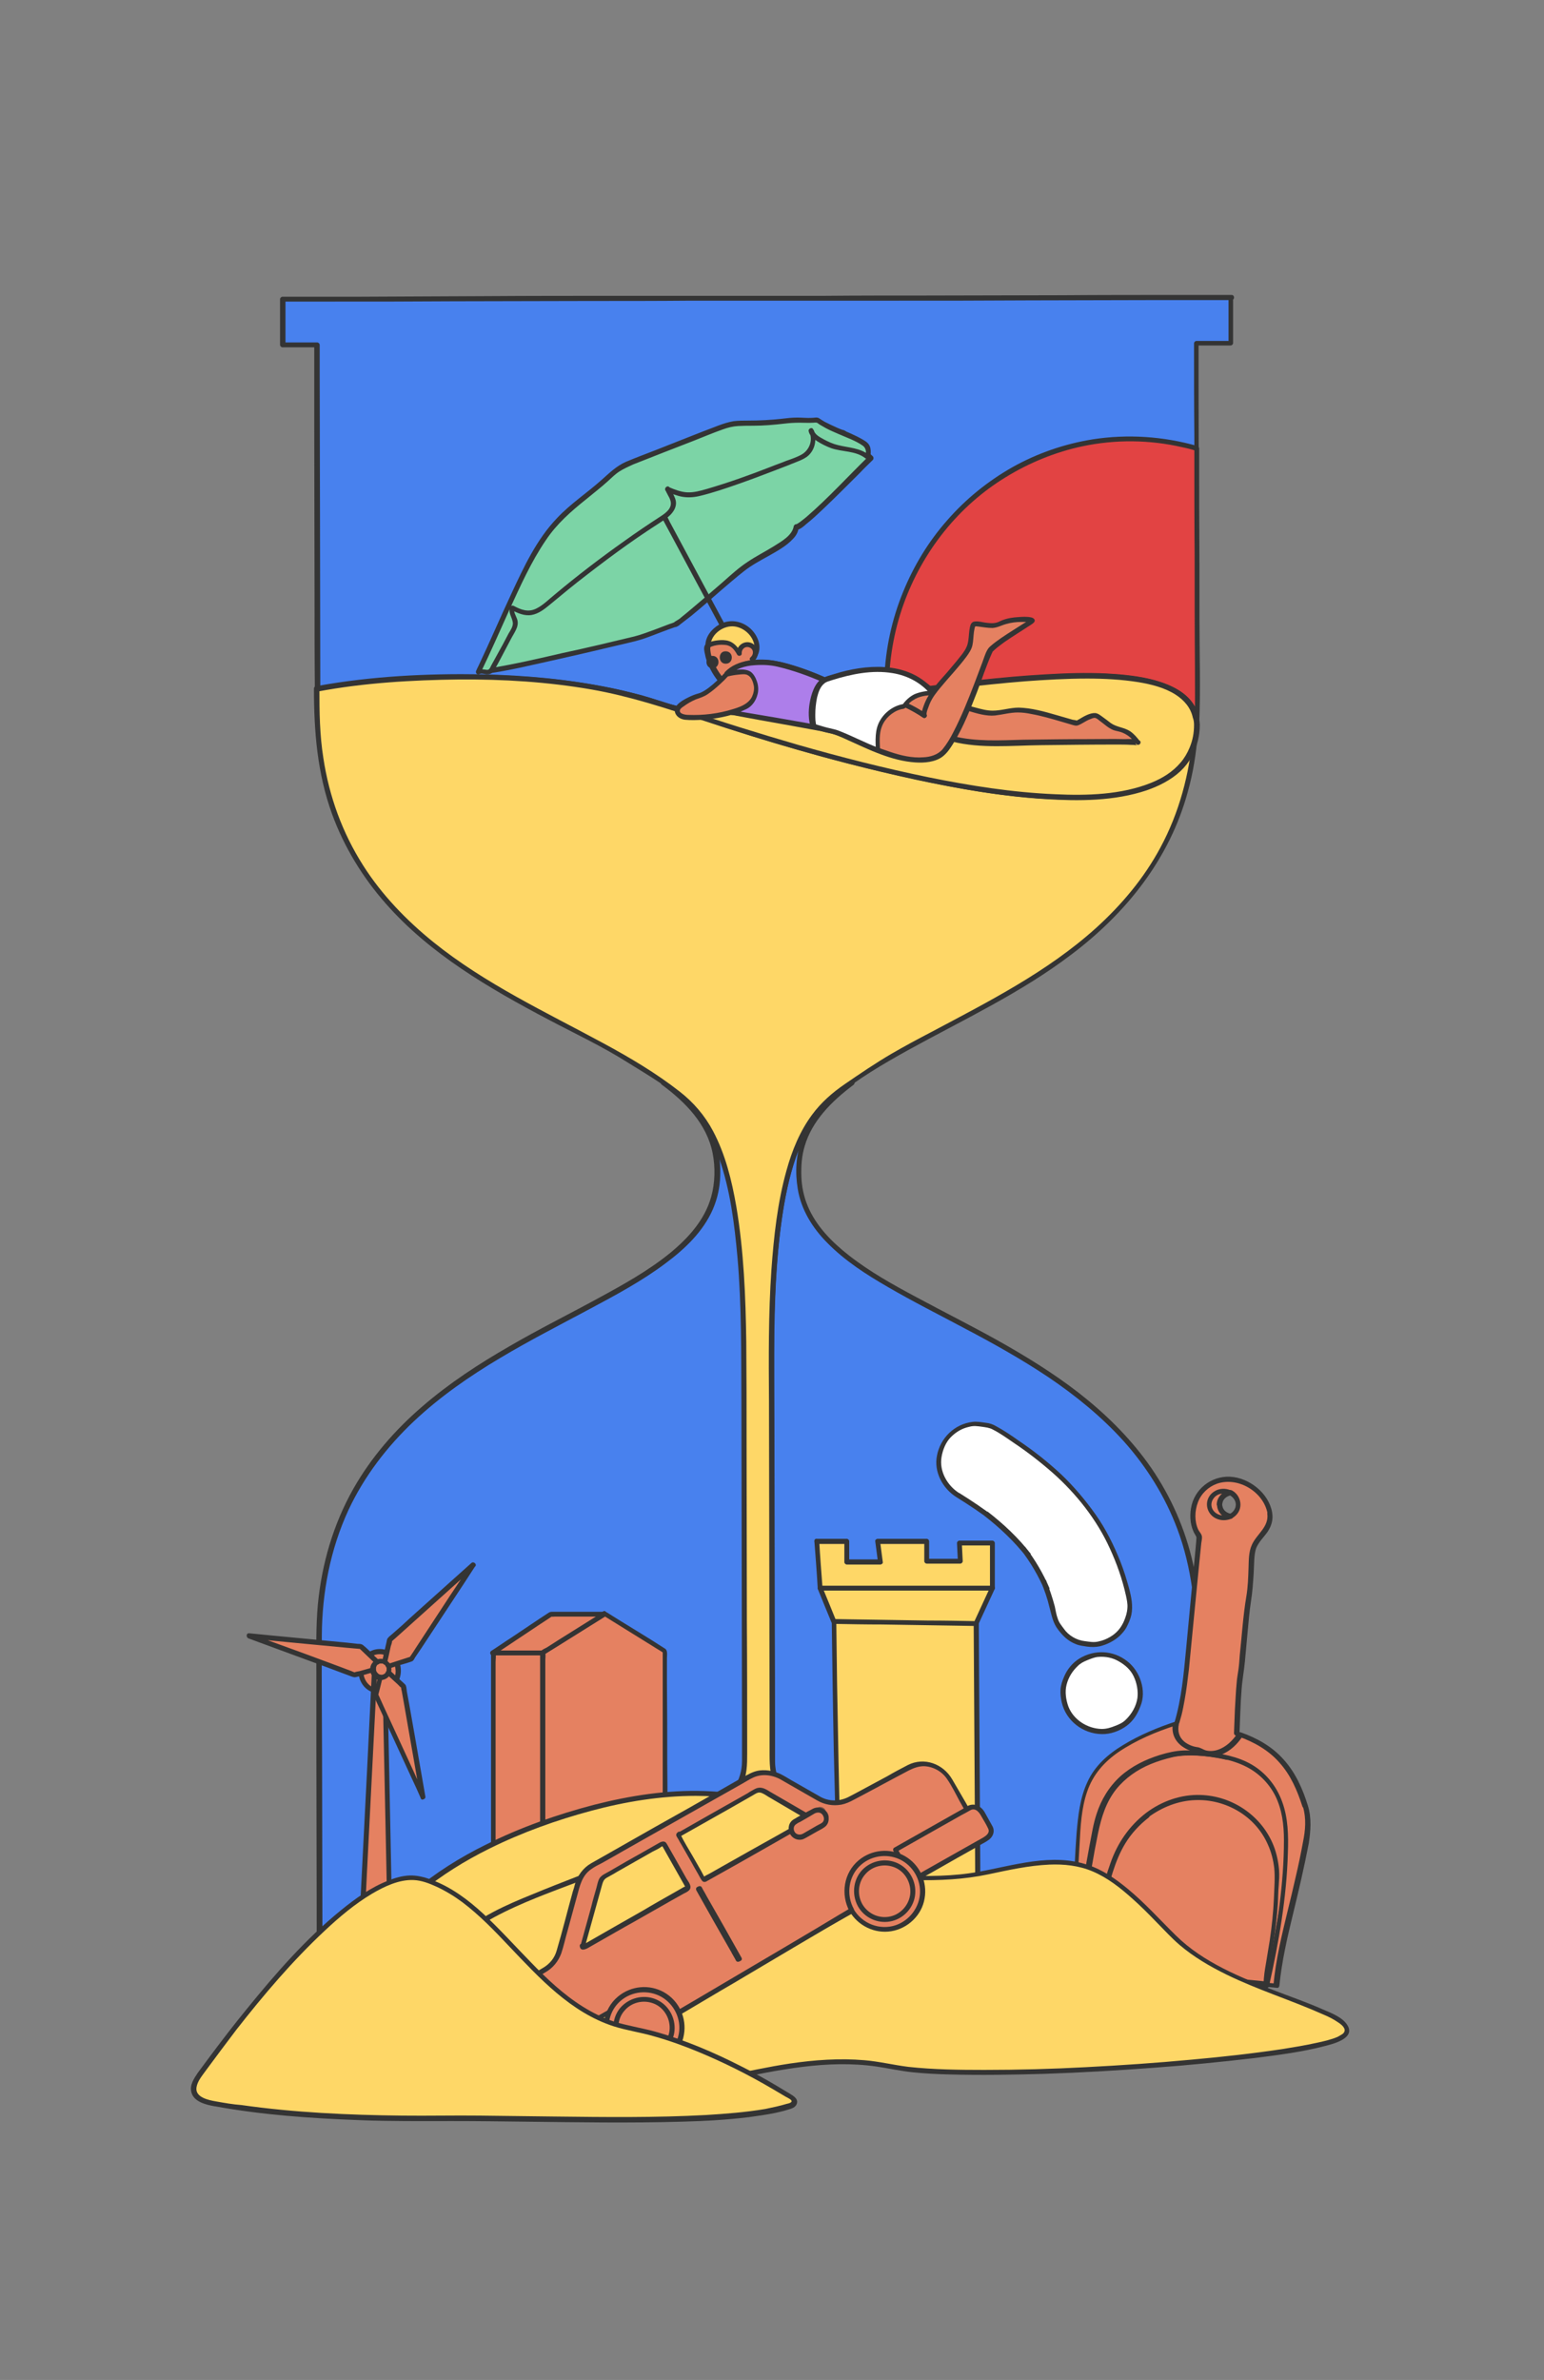<?xml version="1.0" encoding="UTF-8"?>
<!-- Generator: Adobe Illustrator 27.9.1, SVG Export Plug-In . SVG Version: 6.00 Build 0)  -->
<svg xmlns="http://www.w3.org/2000/svg" xmlns:xlink="http://www.w3.org/1999/xlink" version="1.1" id="Calque_1" x="0px" y="0px" viewBox="0 0 510 786" style="enable-background:new 0 0 510 786;" xml:space="preserve">
<rect x="0" y="0" width="510" height="786" fill="#808080" stroke="none"/>
<style type="text/css">
	.st0{fill:#4881EE;}
	.st1{fill:#343434;}
	.st2{fill:#E24343;}
	.st3{fill:#7CD4A6;}
	.st4{fill:none;}
	.st5{fill:#E58161;}
	.st6{fill:#FED767;}
	.st7{fill-rule:evenodd;clip-rule:evenodd;fill:#E58161;}
	.st8{opacity:0.6;}
	.st9{fill:#AD7EEA;}
	.st10{fill:#FFFFFF;}
</style>
<g id="Calque_1_00000067939008032379318130000002927966247372923268_">
	<path class="st0" d="M406.6,98.3l0,15.1l-11.4,0c0,0,0.1,76.8,0.2,119c0,2.3-0.1,4.7-0.2,7c-1-38-142.9,4.1-173.7-5.9   c-52-18-116.8-5.9-116.8-5.9c-0.1-43-0.2-113.7-0.2-113.7l-11.3,0l0-15.1l143.1-0.2l27.1,0L406.6,98.3L406.6,98.3z"></path>
	<path class="st1" d="M405.8,98.3c0,5,0,10.1,0,15.1l0.8-0.8c-3.8,0-7.6,0-11.4,0c-0.4,0-0.8,0.4-0.8,0.8c0,10.1,0,20.1,0.1,30.2   c0,20.4,0.1,40.7,0.1,61.1c0,11.5,0.3,23.1-0.1,34.7h1.7c-0.2-5.5-3.4-9.7-8.1-12.2c-6.2-3.3-13.7-4.2-20.6-4.6   c-9.7-0.6-19.6-0.1-29.3,0.7c-11.2,0.9-22.4,2.3-33.6,3.7c-11.1,1.4-22.2,3-33.3,4.4c-9.6,1.2-19.3,2.3-28.9,2.7   c-6.5,0.3-13.5,0.6-19.8-1.2c-3.6-1-7.1-2.3-10.7-3.3c-4.2-1.1-8.5-2.1-12.8-2.9c-8.3-1.6-16.6-2.6-25-3.2   c-14.8-1.1-29.6-0.9-44.4,0.3c-8,0.6-15.9,1.5-23.8,2.8c-0.4,0.1-0.8,0.1-1.1,0.2l1,0.8c0-19-0.1-38-0.1-57   c0-15.8-0.1-31.6-0.1-47.5c0-3.1,0-6.1,0-9.2c0-0.4-0.4-0.8-0.8-0.8c-3.8,0-7.5,0-11.3,0l0.8,0.8c0-5,0-10.1,0-15.1l-0.8,0.8   c5.6,0,11.3,0,16.9,0c13.1,0,26.1,0,39.2-0.1c15,0,30.1-0.1,45.1-0.1c11.2,0,22.5,0,33.7-0.1c5.5,0,11,0,16.5,0   c7.4,0,14.8,0,22.3,0c9.6,0,19.2,0,28.8,0c14.6,0,29.1,0,43.7-0.1l42.3-0.1l23.7,0l1.1,0c1.1,0,1.1-1.7,0-1.7c-5.6,0-11.3,0-16.9,0   c-13,0-26.1,0-39.1,0.1l-45.1,0.1c-11.3,0-22.5,0-33.8,0.1l-16.3,0c-7.5,0-15,0-22.4,0c-9.6,0-19.1,0-28.7,0   c-14.6,0-29.1,0-43.7,0.1L118.2,98c-7.9,0-15.9,0-23.8,0l-1.1,0c-0.4,0-0.8,0.4-0.8,0.8c0,5,0,10.1,0,15.1c0,0.4,0.4,0.8,0.8,0.8   c3.8,0,7.5,0,11.3,0l-0.8-0.8c0,8.8,0,17.6,0,26.3c0,18.7,0.1,37.3,0.1,56c0,10.4,0,20.9,0.1,31.3c0,0.6,0.5,0.9,1,0.8   c5.5-1,11-1.7,16.5-2.2c13.3-1.4,26.7-2,40.1-1.6c16.8,0.4,33.6,2.3,49.9,6.7c4.8,1.3,9.4,3.3,14.3,4c3.2,0.5,6.5,0.6,9.8,0.6   c8.8,0,17.7-0.9,26.4-1.8c10.7-1.2,21.4-2.7,32.1-4.1c21.3-2.8,42.7-6,64.2-6c7.9,0,16,0.3,23.6,2.6c4.9,1.5,10.1,4.1,11.8,9.3   c0.4,1.1,0.6,2.3,0.6,3.5c0,1.1,1.6,1.1,1.7,0c0.4-10.2,0.1-20.5,0.1-30.7c0-10.6,0-21.2-0.1-31.8c0-17.6-0.1-35.3-0.1-52.9   c0-3.5,0-7,0-10.6l-0.8,0.8c3.8,0,7.6,0,11.4,0c0.4,0,0.8-0.4,0.8-0.8c0-5,0-10.1,0-15.1C407.4,97.2,405.8,97.2,405.8,98.3   L405.8,98.3z"></path>
	<path class="st2" d="M292.7,227.9c0,0.5,0,0.9,0,1.4c48.4-6.5,101.9-13.3,102.5,10c0.1-2.3,0.2-4.6,0.2-7c0-23.8-0.1-58.5-0.1-84.3   c-7-2-14.3-3.1-21.9-3.1C328.8,145,292.7,182.1,292.7,227.9L292.7,227.9z"></path>
	<path class="st1" d="M291.9,227.9c0,0.5,0,0.9,0,1.4c0,0.4,0.4,0.9,0.8,0.8c18.3-2.4,36.6-5,55-5.9c7.6-0.4,15.2-0.5,22.7,0.2   c5.6,0.5,11.5,1.4,16.6,4.1c4.3,2.2,7.3,5.9,7.4,10.8c0,1.1,1.6,1.1,1.7,0c0.5-11.6,0.1-23.2,0.1-34.7c0-12.4,0-24.7-0.1-37.1   c0-6.5,0-13,0-19.4c0-0.4-0.3-0.7-0.6-0.8c-11.2-3.2-23.1-4-34.6-2.2c-9.3,1.5-18.3,4.6-26.5,9.2c-8.1,4.6-15.4,10.5-21.5,17.5   c-6.2,7-11.1,15.1-14.6,23.7c-3.7,9-5.8,18.7-6.2,28.5C291.9,225.4,291.9,226.7,291.9,227.9c0,1.1,1.6,1.1,1.7,0   c0-9.6,1.6-19.2,4.8-28.2c3.1-8.7,7.7-17,13.5-24.2c5.7-7.1,12.6-13.2,20.3-17.9c7.8-4.8,16.4-8.3,25.3-10.2   c10.9-2.3,22.2-2.2,33,0.3c1.5,0.3,3.1,0.7,4.6,1.2l-0.6-0.8c0,11.8,0,23.7,0.1,35.5c0,12.1,0,24.2,0.1,36.3c0,6.5,0.1,13-0.1,19.5   h1.7c-0.3-11.1-12.2-14.7-21.4-16c-7.4-1.1-15-1.1-22.4-0.9c-9,0.3-18,1.1-27,2c-10.9,1.2-21.7,2.6-32.6,4l0.8,0.8   c0-0.5,0-0.9,0-1.4C293.5,226.9,291.9,226.9,291.9,227.9L291.9,227.9z"></path>
	<path class="st3" d="M160.7,221.6c8.3-1.1,42.9-9.2,51.1-11.2l11-4.1c1,0.2,18.5-15.5,22.6-18.6c4.4-3.4,9.7-5.5,14.1-8.8   c1.6-1.2,3.1-2.8,3.3-4.7c2.5,0.1,21.1-19.4,24.7-22.9l-9.2-8.5l-20.2-1.7l-21,10.2l-40.3,17.9l-17.3,21.3l-11.8,11.9l-3,11.4"></path>
	<path class="st1" d="M160.7,222.5c7.4-1,14.6-2.8,21.9-4.4c8.5-1.9,17-3.9,25.4-5.9c2.2-0.5,4.3-1.1,6.4-1.9   c2.9-1.1,5.7-2.2,8.6-3.2c0.1,0-0.2,0-0.1,0c0.1,0,0.2,0,0.3,0c0.2-0.1,0.3-0.1,0.5-0.2c0.4-0.2,0.7-0.4,1-0.7   c1.2-0.9,2.3-1.8,3.5-2.7c3.3-2.7,6.5-5.5,9.7-8.3c2.6-2.2,5.2-4.5,7.9-6.6c2.4-1.9,5.2-3.4,7.9-4.9c2.8-1.6,6-3.3,8.2-5.7   c1-1,1.7-2.2,1.9-3.6l-0.8,0.6c1.2,0,2.5-1.2,3.4-2c1.9-1.5,3.6-3.1,5.4-4.8c4.1-3.9,8.2-8,12.2-12c1.4-1.5,2.9-2.9,4.3-4.3   c0.3-0.3,0.3-0.9,0-1.2c-2-1.9-4.1-3.7-6.1-5.6c-1-0.9-1.9-1.8-2.9-2.7c-0.5-0.4-0.9-0.4-1.5-0.5c-6.2-0.5-12.3-1-18.5-1.6   c-0.5,0-0.9-0.1-1.4,0.1c-0.7,0.3-1.5,0.7-2.2,1.1c-3.1,1.5-6.2,3-9.3,4.5c-3.5,1.7-7,3.5-10.6,5.1l-16,7.1   c-6.3,2.8-12.6,5.6-18.9,8.4c-1.3,0.6-2.9,1.1-4.1,1.8c-0.3,0.2-0.5,0.4-0.7,0.7l-2,2.4c-4.3,5.3-8.6,10.6-12.9,15.9   c-2.8,3.5-6.1,6.5-9.2,9.7l-3.4,3.4c-0.5,0.5-1.1,0.9-1.4,1.5c-0.4,1-0.6,2.2-0.8,3.2c-0.5,1.8-0.9,3.6-1.4,5.3   c-0.2,0.9-0.5,1.8-0.7,2.7c-0.3,1,1.3,1.5,1.6,0.4c0.6-2.4,1.3-4.8,1.9-7.2c0.3-1.2,0.7-2.5,1-3.7c0-0.1,0.1-0.3,0.1-0.3   c0-0.1-0.3,0.3-0.2,0.3c0.1,0,0.5-0.5,0.6-0.6l6.3-6.3c1.6-1.6,3.3-3.2,4.9-4.9c0.9-1,1.7-2.1,2.5-3.1c2-2.4,4-4.9,5.9-7.3   c2-2.5,4.1-5,6.1-7.5l2-2.5c0.2-0.2,0.4-0.5,0.6-0.7c0.1-0.2,0.3-0.3,0-0.1c0.9-0.5,1.9-0.9,2.9-1.3l7-3.1   c6.2-2.7,12.4-5.5,18.5-8.2c3.9-1.7,7.8-3.4,11.7-5.2c3.8-1.7,7.5-3.6,11.2-5.5c2.7-1.3,5.4-2.6,8.1-3.9c0.5-0.2,1.4-0.5,1.8-0.9   c0,0-0.6,0-0.2,0.1c0.3,0.1,0.6,0.1,0.9,0.1c5.8,0.5,11.7,1,17.5,1.5l1.5,0.1l-0.6-0.2c3.1,2.8,6.1,5.7,9.2,8.5v-1.2   c-6.9,6.7-13.4,13.9-20.7,20.2c-0.7,0.6-1.5,1.2-2.3,1.8c-0.3,0.2-0.6,0.4-0.8,0.5c-0.2,0.1-0.1,0.1-0.2,0.1c-0.2,0.1-0.2,0-0.1,0   c-0.3,0-0.7,0.3-0.8,0.6c-0.5,3.2-4.1,5.1-6.6,6.7c-2.9,1.8-5.9,3.3-8.7,5.2c-2.9,1.9-5.5,4.3-8.1,6.6c-3.2,2.8-6.4,5.5-9.7,8.3   c-1.3,1.1-2.7,2.3-4.1,3.4c-0.4,0.4-0.9,0.7-1.4,1c-0.3,0.2-0.7,0.4-0.9,0.6c0,0.1,0.3-0.1,0.1,0c-0.1,0-0.2,0.1-0.3,0.1   c-0.5,0.2-1,0.4-1.4,0.5l-5,1.9c-2.2,0.8-4.3,1.6-6.6,2.2c-7.9,1.9-15.8,3.8-23.8,5.5c-7.8,1.8-15.5,3.6-23.4,4.9   c-0.5,0.1-1,0.2-1.5,0.2C159.7,220.9,159.7,222.6,160.7,222.5L160.7,222.5L160.7,222.5z"></path>
	<line class="st4" x1="219" y1="170" x2="253.7" y2="235.1"></line>
	<path class="st1" d="M218.3,170.4c1.2,2.2,2.3,4.3,3.5,6.5c2.8,5.2,5.5,10.3,8.3,15.5c3.4,6.3,6.7,12.5,10.1,18.8   c2.9,5.4,5.8,10.8,8.7,16.2c1,1.8,1.9,3.6,2.9,5.4c0.4,0.8,0.8,1.8,1.4,2.6c0,0,0,0.1,0.1,0.1c0.5,0.9,1.9,0.1,1.4-0.8   c-1.2-2.2-2.3-4.3-3.5-6.5c-2.8-5.2-5.5-10.3-8.3-15.5c-3.4-6.3-6.7-12.5-10.1-18.8c-2.9-5.4-5.8-10.8-8.7-16.2l-2.9-5.4   c-0.4-0.8-0.8-1.8-1.4-2.6c0,0,0-0.1-0.1-0.1C219.2,168.7,217.8,169.5,218.3,170.4C218.3,170.4,218.3,170.4,218.3,170.4z"></path>
	<path class="st3" d="M220.7,161.6c1.8,0.8,3.6,1.6,5.6,1.8c2.5,0.3,5-0.4,7.4-1.1c9.9-2.9,19.6-6.7,29.2-10.5   c1.1-0.4,2.3-0.9,3.3-1.6c2.3-1.8,3.2-5.3,1.9-8c0.3,2,3.6,3.5,5.5,4.4c4.3,2.1,9.4,1.1,13.1,4.1c0.5-0.8,0.4-2.7-0.1-3.6   c-0.2-0.4-0.6-0.6-0.9-0.9c-4.9-3.1-10.8-4.4-15.5-7.7c-3.4,0.4-5.8-0.2-9.2,0.2c-4,0.4-7.9,0.9-11.9,0.9c-2.3,0-4.6-0.1-6.9,0.3   c-1.9,0.3-3.7,1-5.4,1.7c-8.8,3.4-17.6,6.9-26.3,10.3c-2,0.8-4,1.6-5.8,2.7c-1.8,1.2-3.3,2.7-4.8,4.1c-5.2,4.7-11.1,8.5-15.7,13.7   c-3.4,3.8-6.1,8.2-8.6,12.6c-3.8,6.6-13.9,30.1-17.3,36.9c1.1-0.8,2.8,0.5,3.9-0.2c0.3-0.2,0.6-0.6,0.8-1c2.3-4.1,4.5-8.3,6.8-12.4   c0.4-0.8,0.8-1.5,0.8-2.4c0-1.8-1.8-3.6-0.9-5.2c1.7,0.9,3.5,1.8,5.4,1.7c2.5-0.1,4.6-1.8,6.5-3.4c11.9-10,24.3-19.2,37.3-27.7   c1.1-0.7,2.2-1.4,3-2.5s1.3-2.4,0.9-3.7C222.1,164.1,220.8,161.7,220.7,161.6L220.7,161.6z"></path>
	<path class="st1" d="M220.2,162.3c1.8,0.8,3.5,1.5,5.4,1.8c2,0.3,4,0.1,5.9-0.4c4.1-1,8.2-2.4,12.2-3.8c4-1.4,8-2.9,11.9-4.4   c2-0.8,4-1.5,5.9-2.3c1.7-0.7,3.6-1.3,5.1-2.4c2.7-2.1,3.4-5.9,2-9c-0.4-0.9-1.7-0.2-1.5,0.6c0.3,1.5,1.6,2.5,2.8,3.3   c1.4,0.9,3,1.7,4.6,2.3c3.7,1.3,8.2,0.8,11.4,3.4c0.4,0.3,1,0.4,1.3-0.2c0.5-1,0.5-2.2,0.3-3.2c-0.3-1.3-1.1-2-2.3-2.7   c-2.7-1.6-5.7-2.8-8.6-4c-1.4-0.6-2.8-1.3-4.2-2c-0.7-0.4-1.3-0.8-1.9-1.2c-0.7-0.4-1.5-0.1-2.3-0.1c-1.6,0.1-3.2-0.1-4.8-0.1   c-1.8,0-3.5,0.2-5.2,0.4c-3.6,0.4-7.2,0.6-10.9,0.6c-1.7,0-3.3,0-5,0.2c-1.7,0.3-3.3,0.8-4.9,1.4c-6.9,2.6-13.8,5.4-20.7,8.1   c-3.3,1.3-6.6,2.5-9.9,3.9c-3.2,1.4-5.5,3.7-8.1,6c-4.8,4.3-10.3,7.9-14.7,12.6c-6.8,7.1-11,16.2-15.1,25   c-3.7,7.9-7.1,15.9-10.8,23.7c-0.3,0.6-0.6,1.2-0.8,1.7c-0.4,0.7,0.4,1.6,1.1,1.1c0.8-0.4,1.9,0.2,2.7,0.1c1,0,1.6-0.5,2.1-1.3   c1.4-2.3,2.6-4.8,3.9-7.2c0.6-1.2,1.3-2.4,1.9-3.6c0.6-1.1,1.4-2.3,1.8-3.5c0.3-1,0.3-2-0.1-2.9c-0.3-0.9-1.2-2.2-0.7-3.1l-1.1,0.3   c2.1,1.1,4.3,2.1,6.7,1.7c2.3-0.4,4.2-1.9,5.9-3.3c4.1-3.4,8.2-6.8,12.4-10c4.4-3.4,8.8-6.7,13.3-9.9c2.1-1.5,4.3-3,6.4-4.4   c2.2-1.5,4.4-2.8,6.6-4.4c1.8-1.3,3.5-3.4,3-5.8c-0.2-0.9-0.7-1.8-1.1-2.7c-0.3-0.6-0.6-1.2-1-1.7c-0.7-0.8-1.9,0.4-1.2,1.2   c-0.2-0.2,0.2,0.3,0.2,0.4c0.1,0.3,0.3,0.5,0.4,0.8c0.4,0.7,0.8,1.4,1,2.2c0.6,2.4-1.7,4-3.4,5.1c-4,2.6-8,5.3-11.9,8.1   c-7.9,5.6-15.5,11.4-22.9,17.6c-2,1.6-3.9,3.6-6.2,4.7c-2.6,1.3-5,0.4-7.4-0.9c-0.4-0.2-0.9-0.1-1.1,0.3c-0.9,2,0.6,3.4,0.8,5.3   c0.1,1.2-0.8,2.5-1.4,3.5c-0.6,1.2-1.3,2.4-1.9,3.6c-1.3,2.3-2.5,4.6-3.8,6.9c-0.3,0.5-0.5,1.3-1.1,1.5c-0.4,0.1-1-0.1-1.4-0.1   c-0.8-0.1-1.6-0.2-2.3,0.3l1.1,1.1c3.4-7,6.5-14.1,9.7-21.2c3.6-7.8,7.1-15.7,12-22.9c3.6-5.4,8.3-9.5,13.3-13.5   c2.4-2,4.9-3.9,7.2-6c1.2-1.1,2.4-2.3,3.8-3.2c1.4-0.9,3-1.6,4.5-2.3c6.6-2.6,13.2-5.2,19.7-7.7c3.3-1.3,6.6-2.7,10-3.9   c1.6-0.6,3.3-1,5-1.1c1.7-0.1,3.3-0.1,5-0.1c3.5,0,6.9-0.3,10.3-0.7c1.7-0.2,3.3-0.3,5-0.3c1.5,0,3.1,0.1,4.6,0   c0.3,0,0.7-0.1,1.1,0c0.3,0.1,0.6,0.4,0.9,0.6c0.7,0.4,1.4,0.8,2.1,1.2c1.3,0.7,2.7,1.3,4.1,1.9c2.7,1.2,5.7,2.2,8.1,3.9   c1,0.7,1.3,2.2,0.8,3.3l1.3-0.2c-3-2.4-6.7-2.4-10.3-3.3c-1.7-0.4-3.2-1.1-4.7-1.9c-1.2-0.7-3-1.5-3.3-3.1l-1.5,0.6   c1.3,2.7,0.1,6-2.5,7.5c-1.6,0.9-3.4,1.5-5.1,2.1c-1.7,0.7-3.5,1.3-5.2,2c-6.9,2.7-13.9,5.2-21.1,7.3c-2.1,0.6-4.2,1.2-6.4,1.1   c-2.1-0.1-4.1-0.9-6-1.7C220.1,160.5,219.3,161.9,220.2,162.3L220.2,162.3z"></path>
	<path class="st0" d="M219.2,357.6c14.8,9.6,26.7,21.9,26.8,91.1l0.2,133.3l0,0.8c0,24-68.4,39.2-87.2,52.1   c-18.9,12.8-32.4,20.4-53.5,25.7c0,0-0.1-76.8-0.2-119c-0.2-107,131.6-101.9,131.5-153.9l0-1.5   C236.8,374.4,229.8,365.5,219.2,357.6L219.2,357.6z"></path>
	<path class="st1" d="M218.7,358.3c6.9,4.4,12.5,9.9,16.2,17.2c2.7,5.4,4.4,11.3,5.7,17.1c2,8.9,2.9,18,3.6,27   c0.8,11.9,0.9,23.7,0.9,35.6c0,10.6,0,21.3,0.1,31.9c0,14.4,0,28.8,0.1,43.2c0,12.4,0,24.8,0.1,37.2c0,3.7,0,7.4,0,11.1   c0,1.7,0.1,3.5,0,5.2c-0.5,5.5-4.7,9.9-8.7,13.3c-5.8,4.8-12.6,8.3-19.4,11.6c-14.9,7.1-30.5,12.3-45.6,18.8   c-2.9,1.3-5.9,2.6-8.7,4.1c-3.5,1.9-6.8,4.3-10.1,6.5c-9.7,6.4-19.8,12.2-30.6,16.4c-5.5,2.1-11.1,3.8-16.8,5.3l1,0.8   c0-7.3,0-14.6,0-21.9c0-16.2-0.1-32.3-0.1-48.5c0-16.7-0.2-33.4-0.1-50.1c0.1-14.2,2.8-28.4,8.8-41.4c5.2-11.1,12.7-20.9,21.6-29.3   c8.6-8.1,18.4-14.9,28.5-20.9c9.7-5.8,19.7-10.9,29.6-16.2c8.6-4.6,17.4-9.3,25.2-15.2c6.3-4.7,12.3-10.4,15.5-17.8   c1.5-3.5,2.3-7.2,2.4-11c0.1-3.6-0.2-7.1-1.2-10.5c-1.3-4.2-3.6-8.1-6.4-11.5c-3-3.6-6.7-6.7-10.4-9.5   C218.7,356.3,217.9,357.7,218.7,358.3c7.7,5.7,14.8,12.9,16.7,22.6c0.9,4.6,0.8,9.8-0.5,14.4c-2.1,7.5-7.4,13.4-13.3,18.3   c-7.3,6-15.8,10.7-24.1,15.2c-9.7,5.3-19.6,10.2-29.2,15.8c-10.1,5.8-19.9,12.2-28.7,19.8c-9.1,7.8-17,16.9-22.9,27.3   c-6.6,11.7-10.4,24.7-11.7,38.1c-0.7,7.6-0.5,15.2-0.5,22.8c0,8.5,0,16.9,0,25.4c0,17,0.1,33.9,0.1,50.9c0,10.1,0,20.3,0.1,30.4   c0,0.5,0,1,0,1.5c0,0.5,0.5,0.9,1,0.8c11.4-2.9,22.3-7,32.7-12.7c5.3-2.9,10.3-6,15.3-9.3c3.3-2.2,6.5-4.5,10-6.4   c6.3-3.4,13.1-6,19.7-8.6c8-3.1,16-6.2,23.8-9.5c7.6-3.2,15.1-6.6,22.2-10.9c5.4-3.3,11-7.2,14.6-12.5c2.1-3.1,2.9-6.4,2.9-10   c0-2.4,0-4.8,0-7.2c0-11.2,0-22.3-0.1-33.5c0-14.6,0-29.2-0.1-43.7c0-12.1,0-24.3-0.1-36.4c0-8.6,0-17.3-0.2-25.9   c-0.3-10.7-0.9-21.4-2.5-32c-1-7.2-2.5-14.4-4.9-21.3c-3.1-8.6-7.9-16.1-15.2-21.6c-1.4-1.1-2.9-2.1-4.5-3.1   C218.7,356.3,217.8,357.8,218.7,358.3L218.7,358.3z"></path>
	<polygon class="st5" points="179.2,622 219.7,622 219.5,545.4 199.6,533 179.2,545.9  "></polygon>
	<path class="st1" d="M179.2,622.8h40.5c0.4,0,0.8-0.4,0.8-0.8c0-4.2,0-8.4,0-12.6c0-9.1,0-18.2-0.1-27.3c0-8.8,0-17.6-0.1-26.5   c0-2.7,0-5.4,0-8c0-1,0.3-2.5-0.6-3.1c-6.3-4.1-12.8-7.9-19.1-11.9c-0.2-0.1-0.4-0.2-0.6-0.4c-0.2-0.2-0.6-0.2-0.8,0   c-6.2,3.9-12.4,7.8-18.6,11.7c-0.6,0.4-2,0.9-2.2,1.6c-0.1,0.3,0,0.8,0,1.1v59.7c0,5.1-0.2,10.2,0,15.3c0,0.1,0,0.2,0,0.2   c0,1.1,1.7,1.1,1.7,0v-73c0-0.9,0.2-2.1,0-3c0,0,0-0.1,0-0.1l-0.4,0.7c6-3.7,11.9-7.5,17.9-11.2c0.9-0.5,1.7-1.1,2.6-1.6h-0.8   c5.8,3.6,11.6,7.2,17.4,10.8c0.8,0.5,1.7,1,2.5,1.6l-0.4-0.7c0,2.5,0,5.1,0,7.6c0,6.1,0,12.2,0,18.3c0,7.4,0,14.7,0,22.1   c0,6.4,0,12.8,0,19.2c0,2.1,0,4.2,0,6.3c0,0.9-0.2,2.1,0,3c0,0,0,0.1,0,0.1l0.8-0.8h-40.5C178.1,621.2,178.1,622.8,179.2,622.8   L179.2,622.8z"></path>
	<polygon class="st5" points="162.8,545.9 179.2,545.9 199.6,533 182,533  "></polygon>
	<path class="st1" d="M162.8,546.7h13.4c0.9,0,1.9,0.1,2.9,0c0.6-0.1,1-0.5,1.5-0.8l3.4-2.1c3.2-2,6.4-4,9.6-6   c2.1-1.3,4.3-2.7,6.4-4c0.7-0.4,0.4-1.5-0.4-1.5h-17.2c-0.5,0-0.9,0.1-1.3,0.4l-2.9,1.9c-3.1,2.1-6.3,4.2-9.4,6.3   c-2.2,1.4-4.3,2.9-6.5,4.3c-0.9,0.6-0.1,2,0.8,1.4c4.9-3.3,9.8-6.5,14.7-9.8l3.5-2.3c0.3-0.2,0.6-0.4,0.9-0.6c0,0,0.2-0.1,0.2-0.1   c0,0.1-0.6,0-0.3,0.1c0.3,0.1,0.8,0,1.1,0h16.4l-0.4-1.5c-4.9,3.1-9.8,6.1-14.7,9.2l-3.9,2.5c-0.2,0.1-1.7,0.8-1.8,1.1   c0-0.1,0.7-0.1,0-0.1h-15.9C161.7,545,161.7,546.7,162.8,546.7L162.8,546.7z"></path>
	<rect x="162.8" y="545.9" class="st5" width="16.3" height="76.1"></rect>
	<path class="st1" d="M179.2,621.2h-16.3l0.8,0.8v-73c0-0.9,0.2-2.1,0-3c0,0,0-0.1,0-0.1l-0.8,0.8h16.3l-0.8-0.8v73c0,1-0.1,2,0,3   c0,0,0,0.1,0,0.1c0,1.1,1.7,1.1,1.7,0v-73c0-1,0.1-2,0-3c0,0,0-0.1,0-0.1c0-0.4-0.4-0.8-0.8-0.8h-16.3c-0.4,0-0.8,0.4-0.8,0.8v73   c0,1-0.1,2,0,3c0,0,0,0.1,0,0.1c0,0.4,0.4,0.8,0.8,0.8h16.3C180.2,622.8,180.2,621.2,179.2,621.2z"></path>
	<path class="st6" d="M292.1,618.3c-16.5-13.7-42.3-37.4-101.8-19.8c-74.8,22.2-77.3,64.9-77.7,70l28.3,19.3l107.5-16.4l23.3-0.1   L292.1,618.3L292.1,618.3z"></path>
	<path class="st1" d="M292.7,617.7c-4.6-3.8-9.1-7.6-14-11c-6-4.2-12.5-7.7-19.4-10.2c-8.5-3.1-17.6-4.7-26.7-5   c-12.2-0.4-24.4,1.5-36.2,4.5c-12.3,3.2-24.5,7.5-35.9,13.2c-8.5,4.2-16.7,9.3-24,15.5c-5.4,4.6-10.3,9.8-14.4,15.7   c-3,4.3-5.5,9-7.3,14c-1.2,3.3-2.1,6.7-2.7,10.2c-0.2,1.1-0.3,2.1-0.4,3.2c0,0.4-0.1,0.9,0.1,1.3c0.2,0.4,0.8,0.6,1.2,0.9   c5.3,3.6,10.5,7.1,15.8,10.7c2.8,1.9,5.5,3.8,8.3,5.7l2.5,1.7c0.4,0.3,0.8,0.7,1.4,0.7c0.5,0,1.1-0.2,1.7-0.3l4.4-0.7   c5.1-0.8,10.2-1.6,15.4-2.3c7-1.1,14-2.1,21-3.2c7.7-1.2,15.3-2.3,23-3.5l21-3.2l15.4-2.3l4.3-0.7c0.4-0.1,0.8-0.1,1.1-0.2   c0.1,0,0.6,0,0.2,0c5.9,0,11.7,0,17.6-0.1c1.9,0,3.8,0,5.7,0c0.4,0,0.7-0.3,0.8-0.6c2.3-6,4.6-11.9,6.9-17.9   c3.6-9.5,7.3-19,10.9-28.5c0.8-2.2,1.7-4.4,2.5-6.6c0.4-1-1.2-1.4-1.6-0.4c-2.3,6-4.6,11.9-6.9,17.9c-3.6,9.5-7.3,19-10.9,28.5   c-0.8,2.2-1.7,4.4-2.5,6.6l0.8-0.6c-4.5,0-9,0-13.5,0.1l-8,0c-0.7,0-1.5,0-2.2,0.1c-5.9,0.8-11.9,1.8-17.8,2.7   c-11.8,1.8-23.6,3.6-35.3,5.4c-11.8,1.8-23.6,3.6-35.4,5.4l-12.5,1.9c-2,0.3-4.1,0.5-6.1,0.9c-0.1,0-0.2,0-0.3,0l0.6,0.1   c-8.3-5.6-16.5-11.3-24.8-16.9c-1.2-0.8-2.3-1.6-3.5-2.4l0.4,0.7c0.1-2,0.3-3.5,0.7-5.4c0.7-3.5,1.7-7,3.1-10.3   c2-4.7,4.6-9.2,7.6-13.3c4-5.5,8.8-10.4,14.1-14.7c7-5.7,14.7-10.5,22.8-14.5c10.7-5.3,22.1-9.4,33.7-12.5   c11.2-3,22.8-4.9,34.4-4.9c8.8,0,17.6,1.2,25.9,3.9c6.7,2.2,13.1,5.3,19,9.1c4.9,3.1,9.4,6.7,13.9,10.4c0.9,0.8,1.9,1.6,2.8,2.4   C292.4,619.6,293.5,618.4,292.7,617.7L292.7,617.7z"></path>
	<path class="st0" d="M281.5,357.5c-10.6,7.9-17.6,16.8-17.6,28.8l0,1.5c0.1,52,131.8,46.4,132,153.4c0.1,33.3,0.2,88.4,0.2,110   c-53.4-15.7-140.9-37.4-140.9-69.1L255,448.7C254.9,379.5,266.8,367.1,281.5,357.5z"></path>
	<path class="st1" d="M281.1,356.8c-6.8,5.1-13.3,11.3-16.3,19.5c-1.9,5.1-2.2,10.9-1.3,16.3c1.1,6.9,4.9,13,9.8,17.9   c5.8,5.9,12.8,10.4,19.9,14.5c8.4,4.9,17.2,9.3,25.8,13.9c9.3,4.9,18.6,10.1,27.4,16c9,6.1,17.5,13,24.8,21.1   c7.6,8.5,13.7,18.3,17.7,29c4.8,12.8,6.1,26.1,6.2,39.7c0,17.2,0.1,34.4,0.1,51.5c0,15.7,0.1,31.5,0.1,47.2c0,2.6,0,5.2,0,7.8   l1-0.8c-18.7-5.5-37.4-10.6-56-16.5c-18.3-5.8-36.8-12-54-20.7c-6.8-3.4-13.5-7.3-19.3-12.2c-4.3-3.6-8.4-8-10.2-13.4   c-0.8-2.3-0.9-4.7-0.9-7.1l0-9.2c0-11.5,0-22.9-0.1-34.4c0-14.2,0-28.4-0.1-42.6c0-11.5,0-23-0.1-34.5c0-8.5-0.1-17,0.2-25.5   c0.3-10.5,0.9-21,2.4-31.4c1-7,2.4-14,4.7-20.7c2.9-8.3,7.5-15.5,14.5-20.9c1.4-1.1,2.8-2,4.3-3C282.8,357.6,282,356.2,281.1,356.8   c-6.8,4.4-12.5,9.8-16.3,17.1c-6.6,12.7-8.4,27.7-9.5,41.7c-1,12.8-1.1,25.6-1.1,38.5c0,10.1,0,20.1,0.1,30.2   c0,14.2,0,28.3,0.1,42.5c0,12.7,0,25.4,0.1,38.1c0,5.7,0,11.4,0,17.1c0.1,12,11.3,20.6,20.5,26.5c15.4,9.7,32.9,16.2,50.1,22   c19.2,6.6,38.7,12.1,58.2,17.7c4.2,1.2,8.5,2.4,12.7,3.7c0.5,0.2,1-0.3,1-0.8c0-14,0-27.9-0.1-41.9c0-17.5-0.1-35-0.1-52.5   c0-14.2,0.3-28.4-3.2-42.3c-2.8-11.3-7.8-22-14.6-31.4c-6.4-8.8-14.2-16.4-22.8-23.1c-8.4-6.5-17.5-12.1-26.8-17.3   c-8.8-4.9-17.8-9.4-26.7-14.2c-7.7-4.1-15.4-8.4-22.3-13.8c-5.6-4.4-10.8-9.6-13.6-16.3c-1.3-3.1-2-6.5-2.1-9.8   c-0.1-3.4,0.1-6.7,1.1-10c1.2-4.1,3.4-7.8,6.1-11c2.9-3.5,6.4-6.5,10-9.2C282.8,357.6,281.9,356.2,281.1,356.8L281.1,356.8z"></path>
	<path class="st5" d="M425.7,598.9c-1.8-8.7-7.6-17.2-16.3-19.3c-1.5-0.4-3.2-0.5-4.5,0.2l0.5,0.2c-0.1,0-0.2,0.1-0.2,0.2   c0,0.2,0.1,0.3,0.3,0.4c-5-1.2-12.8-2.2-17.7-1.2c-13.1,2.7-22.5,9.7-25.4,23.2c-2.1,9.5-3.7,19.1-4.8,28.7   c-0.6,6-1.1,12.1-1.3,18.1c13.9,0.8,25.8,2.4,39.7,3.6c7.8,0.7,14.9,1.6,22.6,2.5c0.1-0.4,0.2-0.9,0.3-1.3c0.2-1.1,0.5-2.3,0.7-3.5   c-0.2,1.2-0.3,2.4-0.5,3.7c1.7-9.7,3.5-19.4,5.2-29.1C425.9,616.6,427.5,607.6,425.7,598.9L425.7,598.9z"></path>
	<path class="st1" d="M426.5,598.7c-1.1-5.3-3.6-10.5-7.4-14.4c-1.8-1.9-4-3.5-6.4-4.5c-2.5-1.1-5.5-2-8.2-0.8   c-0.7,0.3-0.4,1.3,0.2,1.5l0.5,0.2l-0.2-1.5c-0.7,0.5-0.7,1.4-0.1,2l0.8-1.4c-6-1.4-12.7-2.4-18.8-1c-5.4,1.2-10.7,3.3-15.2,6.7   c-4.3,3.3-7.3,7.8-9.1,12.9c-1.2,3.5-1.8,7.2-2.5,10.8c-0.8,4.1-1.5,8.2-2.1,12.4c-1.4,9.3-2.2,18.6-2.6,28c0,0.5,0.4,0.8,0.8,0.8   c8.1,0.5,16.1,1.3,24.2,2.1c8.1,0.8,16.3,1.5,24.4,2.4c4.6,0.5,9.2,1.1,13.7,1.6c0.3,0,0.7-0.3,0.8-0.6c0.4-1.6,0.7-3.2,1-4.8   l-1.6-0.2c-0.2,1.2-0.3,2.4-0.5,3.7c-0.1,0.9,1.5,1.1,1.6,0.2c1.3-7.4,2.7-14.8,4-22.3c1.3-7.2,2.8-14.4,3.3-21.7   C427.4,606.7,427.3,602.7,426.5,598.7c-0.2-1-1.8-0.6-1.6,0.4c1.4,7.1,0.6,14.4-0.6,21.5c-1.2,7.1-2.5,14.2-3.8,21.3   c-0.7,4.1-1.5,8.2-2.2,12.3l1.6,0.2c0.2-1.2,0.3-2.4,0.5-3.7c0.1-0.9-1.4-1.1-1.6-0.2c-0.3,1.6-0.7,3.2-1,4.8l0.8-0.6   c-16.1-1.9-32.3-3.5-48.5-5c-4.6-0.4-9.2-0.8-13.8-1.1l0.8,0.8c0.3-8,1-16,2-24c1-7.9,2.4-15.8,4.2-23.6c1.3-5.2,3.8-10,7.7-13.7   c3.9-3.6,8.8-5.9,13.8-7.3c3.2-0.9,6.4-1.2,9.7-1.1c3.6,0.2,7.2,0.7,10.7,1.5c0.8,0.2,1.5-0.8,0.8-1.4l0,0.2l-0.4,0.5l0.1-0.1   c0.6-0.4,0.5-1.2-0.2-1.5l-0.5-0.2l0.2,1.5c2.3-1.1,5.4,0.2,7.5,1.3c2.1,1.1,4,2.6,5.7,4.4c3.3,3.6,5.4,8.2,6.4,13   C425.1,600.2,426.7,599.7,426.5,598.7L426.5,598.7z"></path>
	<path class="st5" d="M431.2,596.6c-3.7-12.1-9.8-19.6-21.6-23.6c-3.4,5.1-7.7,5.9-13.6,5c-2.3,0-8.9-2.2-7.3-8.7   c-4.8,1.5-9.4,3.5-13.9,5.8c-4.9,2.6-9.8,5.7-12.9,10.3c-4.5,6.5-5.2,14.8-5.6,22.7c-0.8,13.6-1.2,27.6-2,41.2   c0.7,0.1,1.4,0.2,2.1,0.3c0.3-6.1,0.7-12.1,1.3-18.1c1-9.7,2.7-19.3,4.8-28.7c2.9-13.4,12.3-20.4,25.4-23.2c5-1,13,0,18,1.2   c13,3.1,18.8,13.1,19,26.1c0.2,15.7-2.6,32.3-5.9,47.5c-0.1,0.4-0.2,0.9-0.3,1.3c1,0.1,2,0.2,3,0.3c1.3-14,6.1-28.4,8.7-42.3   C431.4,607.8,433,602.5,431.2,596.6L431.2,596.6z"></path>
	<path class="st1" d="M432,596.3c-1.7-5.5-4.1-10.9-8-15.2c-3.8-4.3-8.8-7.1-14.2-9c-0.4-0.1-0.7,0.1-0.9,0.4   c-1.5,2.2-3.5,4-6.2,4.6c-2.4,0.6-4.8,0.2-7.2,0c-1.5-0.2-3.1-0.8-4.2-1.8c-1.8-1.5-2.4-3.6-1.8-5.8c0.1-0.6-0.4-1.2-1-1   c-6.1,2-12.1,4.5-17.5,7.8c-5,3-9.4,6.9-11.8,12.2c-2.5,5.3-3.1,11.2-3.6,17c-0.5,6.8-0.8,13.6-1,20.3c-0.3,7.8-0.6,15.6-1.1,23.4   c0,0.3,0.3,0.7,0.6,0.8c0.7,0.1,1.4,0.2,2.1,0.3c0.5,0.1,1-0.2,1-0.8c0.6-14.9,2.5-29.5,5.5-44.1c1.1-5.2,2.6-10.2,6-14.5   c3-3.7,7-6.5,11.4-8.3c2.4-1,4.8-1.7,7.3-2.3c2.7-0.6,5.4-0.6,8.2-0.5c5.4,0.3,11.2,1.2,16.1,3.7c4.1,2.1,7.4,5.4,9.5,9.5   c2.3,4.6,2.9,9.7,2.9,14.7c0,14.3-2.2,28.6-5.1,42.6c-0.3,1.6-0.7,3.3-1,4.9c-0.1,0.6,0.2,1,0.8,1c1,0.1,2,0.2,3,0.3   c0.5,0.1,0.8-0.4,0.8-0.8c0.8-8,2.6-15.8,4.5-23.6c1.9-7.8,3.7-15.5,5.2-23.3C432.9,604.8,433.3,600.5,432,596.3   c-0.3-1-1.9-0.6-1.6,0.4c1.1,3.9,0.8,7.7,0,11.6c-0.7,3.8-1.5,7.7-2.4,11.5c-1.7,7.7-3.8,15.4-5.4,23.1c-0.9,4.3-1.6,8.6-2,13   l0.8-0.8c-1-0.1-2-0.2-3-0.3l0.8,1c3.2-14.4,5.8-29.1,6.2-43.9c0.2-5.7,0.1-11.5-1.9-16.9c-1.6-4.4-4.4-8.3-8.3-11.1   c-4.4-3.2-9.8-4.4-15.1-5.2c-3-0.4-6.1-0.7-9.1-0.6c-2.7,0.1-5.3,0.7-7.9,1.5c-4.8,1.5-9.3,3.7-13.1,7.1c-3.7,3.4-6.3,7.7-7.8,12.4   c-1.1,3.3-1.6,6.8-2.3,10.3c-0.7,3.8-1.4,7.6-2,11.4c-1.2,7.6-1.9,15.3-2.4,22.9c-0.1,1.9-0.2,3.8-0.3,5.6l1-0.8   c-0.7-0.1-1.4-0.2-2.1-0.3l0.6,0.8c0.8-13.3,1.1-26.7,1.9-40c0.3-5.8,0.6-11.8,2.5-17.3c1.9-5.6,5.6-9.8,10.4-13.1   c5.8-3.9,12.4-6.7,19-8.8l-1-1c-0.9,4.1,1.1,7.4,4.9,9c1.5,0.6,3,0.7,4.6,0.9c2.3,0.2,4.8,0.2,7-0.6c2.6-0.9,4.5-2.8,6-5l-0.9,0.4   c5.1,1.8,9.9,4.5,13.5,8.6c3.7,4.1,5.9,9.2,7.6,14.5C430.7,597.8,432.3,597.4,432,596.3L432,596.3z"></path>
	<path class="st5" d="M419.5,499.8c-0.3-1.8-1.1-3.4-2.1-4.9c-2.5-3.6-6.7-6.1-11-6.3c-4.4-0.2-8.9,2.1-10.9,6   c-1.9,3.8-1.9,9.4,0.7,12.7c-1.4,14.3-2.7,28.5-4.1,42.8c-0.6,5.9-1.6,13.5-3.3,19.2c0,0,0,0,0,0c-1.6,6.5,5,8.7,7.3,8.7   c4.6,3.1,10.3,0.1,13.6-5c-0.4-0.1-0.7-0.3-1.1-0.4l0.3-7.8c0.3-3.8,0.2-7.9,0.9-11.6c0.4-2.3,0.5-4.8,0.7-7.1   c0.7-6.1,0.9-12.2,2-18.3c0.9-4.8,0.5-10.2,1.2-15.1C414.3,507.6,420.4,505.7,419.5,499.8L419.5,499.8z M406.4,500.8   c-2-0.3-3.5-2-3.5-3.9s1.5-3.6,3.5-3.9c1.5,0.7,2.6,2.2,2.6,3.9S407.9,500.1,406.4,500.8z"></path>
	<path class="st1" d="M420.2,499.5c-1.1-6.4-7.6-11.5-13.9-11.8c-6.3-0.3-11.9,4.2-12.9,10.4c-0.5,2.9-0.2,6.2,1.4,8.8   c0.2,0.4,0.4,0.5,0.4,1c0,0.5-0.1,1-0.1,1.4c-0.1,1.1-0.2,2.2-0.3,3.3c-0.2,2.1-0.4,4.2-0.6,6.3c-0.8,8.5-1.6,17-2.4,25.5   c-0.8,8.3-1.5,16.6-3.9,24.6l0.6-0.6c-0.9,0.3-0.9,2.1-0.8,2.9c0,1,0.3,2,0.7,2.9c0.8,1.6,2.3,2.8,3.9,3.6c0.7,0.3,1.4,0.6,2.2,0.8   c0.3,0.1,0.6,0.1,1,0.2c0.5,0.1,0.5,0.2,1,0.4c2.2,1.1,4.8,1.1,7.1,0.2c2.9-1.2,5.1-3.4,6.8-5.9c0.3-0.5,0-1-0.5-1.2   c-0.4-0.1-0.7-0.3-1.1-0.4l0.6,0.8c0.1-2.5,0.2-5,0.3-7.5c0.1-2.4,0.2-4.7,0.4-7.1c0.2-3.1,0.8-6.2,1.1-9.3   c0.3-3.3,0.6-6.5,0.9-9.8c0.3-3.4,0.6-6.8,1.1-10.1c0.5-3.1,0.7-6.2,0.9-9.3c0.1-1.5,0.1-3,0.2-4.6c0.1-1.3,0.2-2.6,0.7-3.9   c0.9-2,2.5-3.5,3.7-5.2C420,503.9,420.6,501.9,420.2,499.5c-0.1-1-1.7-0.6-1.6,0.4c0.6,4.4-3.5,6.7-5.1,10.3   c-1.1,2.4-1,5.2-1.1,7.7c-0.1,3.1-0.2,6.2-0.7,9.2c-1.1,6.5-1.5,13.1-2.2,19.6c-0.1,1.5-0.2,3-0.4,4.5c-0.2,1.5-0.5,2.9-0.6,4.4   c-0.3,3-0.4,6-0.6,9c-0.1,2.6-0.2,5.2-0.3,7.8c0,0.4,0.3,0.7,0.6,0.8c0.4,0.1,0.7,0.3,1.1,0.4l-0.5-1.2c-1.6,2.4-3.8,4.6-6.6,5.5   c-1.2,0.4-2.5,0.5-3.8,0.2c-1.1-0.3-1.9-1-3-1.1c-1.5-0.2-3.1-0.9-4.2-1.8c-1.8-1.5-2.3-3.6-1.8-5.8l-0.6,0.6   c0.5-0.2,0.6-0.7,0.8-1.2c0.2-0.8,0.5-1.7,0.7-2.5c0.4-1.6,0.7-3.3,1-4.9c0.6-3.3,1-6.7,1.4-10c0.8-7.9,1.5-15.8,2.3-23.7   c0.4-4.1,0.8-8.2,1.2-12.2c0.2-2,0.4-3.9,0.6-5.9c0.1-0.7,0.4-1.9,0.1-2.6c-0.2-0.6-0.8-1.2-1.1-1.8c-1.3-2.8-1.2-6.2-0.1-9.1   c1.1-2.9,3.5-5.1,6.3-6.1c7-2.4,15.4,2.7,16.7,9.9C418.8,501,420.4,500.6,420.2,499.5L420.2,499.5z"></path>
	<path class="st1" d="M406.6,500c-1.6-0.3-2.9-1.5-2.9-3.1c0-1.6,1.3-2.8,2.9-3.1l-0.6-0.1c1.2,0.6,2.2,1.8,2.2,3.2   c0,1.4-0.9,2.6-2.2,3.2c-0.4,0.2-0.5,0.8-0.3,1.1c0.2,0.4,0.7,0.5,1.1,0.3c1.5-0.8,2.7-2.2,2.9-4c0.2-1.7-0.5-3.5-1.8-4.6   c-0.3-0.3-0.7-0.5-1-0.7c-0.5-0.2-1-0.1-1.5,0.1c-0.8,0.3-1.5,0.7-2.1,1.3c-1.1,1.2-1.6,2.9-1.1,4.5c0.5,1.8,2.1,3.1,4,3.4   c0.4,0.1,0.9-0.1,1-0.6C407.3,500.6,407.1,500.1,406.6,500L406.6,500z"></path>
	<path class="st5" d="M402.9,496.9c0-2,1.5-3.6,3.5-3.9c-0.7-0.3-1.4-0.5-2.2-0.5c-2.6,0-4.8,2-4.8,4.4c0,2.4,2.1,4.4,4.8,4.4   c0.8,0,1.5-0.2,2.2-0.5C404.4,500.5,402.9,498.8,402.9,496.9z"></path>
	<path class="st1" d="M403.7,496.9c0-1.7,1.3-2.8,2.9-3.1c0.7-0.1,0.8-1.2,0.2-1.5c-1.5-0.7-3.1-0.8-4.6-0.3c-1.3,0.5-2.4,1.4-3,2.6   c-1.3,2.6-0.1,5.7,2.5,6.9c1.7,0.8,3.5,0.7,5.2,0c0.6-0.3,0.5-1.4-0.2-1.5C405,499.7,403.7,498.6,403.7,496.9c0-1.1-1.7-1.1-1.7,0   c0,2.4,1.8,4.3,4.1,4.7l-0.2-1.5c-1.9,0.9-4.4,0.2-5.4-1.7c-0.9-1.8,0-3.8,1.7-4.7c1.1-0.6,2.5-0.5,3.6,0l0.2-1.5   c-2.3,0.4-4.1,2.4-4.1,4.7C402,497.9,403.7,497.9,403.7,496.9L403.7,496.9z"></path>
	<path class="st5" d="M379,599.4c-0.9,0.7-1.8,1.4-2.6,2.2c-2.4,2.2-4.4,4.8-6,7.6c-0.1,0.2-0.2,0.4-0.3,0.5c-1.8,3.4-3,7.1-4,10.7   c-2.7,9.4-4.9,19.4-6,29.1l58.1,5.6c-0.1-2.3,0.4-4.6,0.8-6.9c1.2-6.9,2.2-13.6,2.6-20.4c0.1-1.5,0.1-3,0.1-4.5   C424.4,599.2,398.3,585,379,599.4L379,599.4z"></path>
	<path class="st1" d="M378.6,598.7c-5.6,4.3-9.5,10-11.8,16.6c-2.5,7-4.2,14.4-5.7,21.7c-0.8,4.2-1.5,8.3-2,12.5   c-0.1,0.5,0.4,0.8,0.8,0.8c6.6,0.6,13.1,1.3,19.7,1.9c10.4,1,20.9,2,31.3,3c2.4,0.2,4.8,0.5,7.1,0.7c0.4,0,0.8-0.4,0.8-0.8   c-0.1-4.5,1.2-9,1.8-13.4c0.7-4.4,1.2-8.7,1.5-13.1c0.1-2.1,0.1-4.1,0.3-6.2c0.1-1.5,0.2-3,0.1-4.6c-0.2-2.8-0.8-5.6-1.8-8.2   c-3.9-9.9-13.6-16.5-24.2-16.8C390.1,592.6,383.8,594.8,378.6,598.7c-0.8,0.6,0,2.1,0.8,1.4c4.5-3.3,9.8-5.4,15.4-5.6   c5-0.2,10,1.1,14.3,3.7c4.3,2.6,7.7,6.4,9.7,11c1.1,2.4,1.8,5.1,2.1,7.8c0.3,3.2,0,6.5-0.1,9.7c-0.2,4.8-0.7,9.5-1.4,14.2   c-0.4,2.4-0.8,4.9-1.2,7.3c-0.4,2.3-0.8,4.6-0.8,7l0.8-0.8c-6.6-0.6-13.1-1.3-19.7-1.9c-10.4-1-20.9-2-31.3-3   c-2.4-0.2-4.8-0.5-7.1-0.7l0.8,0.8c0.8-7.1,2.2-14.2,3.9-21.1c1.7-6.7,3.3-13.8,6.9-19.7c2-3.3,4.7-6.2,7.8-8.6   C380.2,599.5,379.4,598,378.6,598.7z"></path>
	<path class="st6" d="M396.2,660.1c0,0,0-3.3,0-9c-53.4-15.7-140.9-37.4-140.9-69.1L255,448.7c-0.1-69.2,11.8-81.6,26.5-91.2   c3.5-2.6,7.4-5.2,11.5-7.6c36.9-21.7,96.5-41.1,101.9-107.3c-6.8,42.7-121.5,8.8-173.4-9.2c-52-18-116.8-5.9-116.8-5.9   c0,1.8,0,3.6,0,5.3c0.1,74.5,64.1,94.4,102.9,117.1c0.1,0.1,0.1,0.1,0.2,0.2c4.1,2.3,7.9,4.8,11.3,7.4   c14.8,9.6,26.7,21.9,26.8,91.1l0.2,133.3l0,0.8c0,24-68.4,39.2-87.2,52.1c-18.9,12.8-32.4,20.4-53.5,25.7l-11.3,0l0,15.1l143.1-0.2   l27.1,0l143.2-0.2l0-15.1L396.2,660.1L396.2,660.1z"></path>
	<path class="st1" d="M397,660.1c0-3,0-6,0-9c0-0.4-0.3-0.7-0.6-0.8c-24.9-7.3-50-14.1-74.6-22.7c-11.7-4.1-23.4-8.6-34.5-14.1   c-8.6-4.3-17.3-9.3-24-16.2c-4.1-4.3-7.2-9.5-7.3-15.5c0-3.3,0-6.6,0-10c0-15.8-0.1-31.7-0.1-47.5c0-17.8-0.1-35.5-0.1-53.3   c0-10.6-0.1-21.3,0-32c0.2-13.8,0.9-27.6,3.2-41.2c1.4-8,3.4-16.1,7.2-23.3c2.5-4.8,5.9-9,10.1-12.4c7.2-5.9,15.4-10.7,23.5-15.2   c18.3-10.1,37.3-18.9,54-31.6c18.2-13.7,32.6-31.7,38.6-54c1.7-6.1,2.7-12.4,3.2-18.8c0.1-0.9-1.5-1.1-1.6-0.2   c-2.5,15.1-19.1,19-32.1,19.8c-20.9,1.4-42.3-2.6-62.6-7.1c-21.5-4.8-42.7-10.9-63.6-17.7c-11.2-3.7-22.3-7.7-33.9-10.1   c-14.1-2.9-28.4-4.2-42.8-4.5c-17.9-0.3-36.2,0.6-53.9,3.8c-0.3,0.1-0.6,0.1-0.8,0.1c-0.4,0.1-0.6,0.5-0.6,0.8   c0,14.2,1.1,28,6,41.5c4,10.9,10.1,20.9,17.8,29.6c14.6,16.6,34.1,27.9,53.4,38.1c8.9,4.7,18.1,9,26.6,14.4   c6.9,4.3,14.5,8.6,20.2,14.5c4.6,4.8,7.7,10.7,9.8,16.9c3.7,10.5,5.1,21.8,6.1,32.9c1.4,16,1.2,32,1.3,48c0,18.1,0.1,36.2,0.1,54.3   c0,17.5,0.1,35.1,0.1,52.6c0,3.8,0,7.6,0,11.4c0,6.6-3.8,11.4-8.7,15.5c-8.4,6.9-18.7,11.5-28.6,15.7c-10.7,4.6-21.6,8.5-32.4,13   c-4.2,1.7-8.4,3.5-12.4,5.6c-5.6,2.9-10.6,6.8-16,10.2c-6.6,4.1-13.5,8-20.7,11.1c-3.8,1.6-7.6,3.1-11.5,4.3c-3.2,1-6.7,2.5-10,2.7   c-3.5,0.3-7.2,0-10.8,0c-0.4,0-0.8,0.4-0.8,0.8c0,5,0,10.1,0,15.1c0,0.4,0.4,0.8,0.8,0.8c5.6,0,11.2,0,16.8,0   c13.1,0,26.2,0,39.3-0.1c15,0,30-0.1,45-0.1l33.8-0.1c5.5,0,10.9,0,16.4,0l22.3,0c9.6,0,19.1,0,28.7,0c14.6,0,29.2,0,43.8-0.1   c14.1,0,28.1,0,42.2-0.1c7.9,0,15.9,0,23.8,0l1.1,0c0.4,0,0.8-0.4,0.8-0.8c0-5,0-10.1,0-15.1c0-0.4-0.4-0.8-0.8-0.8   c-3.8,0-7.6,0-11.4,0c-1.1,0-1.1,1.7,0,1.7c3.8,0,7.6,0,11.4,0l-0.8-0.8c0,5,0,10.1,0,15.1l0.8-0.8c-5.6,0-11.2,0-16.8,0   c-13.1,0-26.2,0-39.2,0.1l-44.9,0.1c-11.3,0-22.6,0-33.9,0.1c-5.4,0-10.8,0-16.1,0c-7.5,0-15.1,0-22.6,0c-9.5,0-19,0-28.6,0   l-43.8,0.1c-14.1,0-28.2,0-42.3,0.1c-8,0-15.9,0-23.9,0l-1.1,0l0.8,0.8c0-5,0-10.1,0-15.1l-0.8,0.8c3.6,0,7.4,0.3,11,0   c3.3-0.3,6.8-1.7,9.9-2.7c3.8-1.2,7.5-2.6,11.1-4.1c7.1-3,14-6.7,20.6-10.8c5.6-3.4,10.8-7.5,16.6-10.6c9.1-4.9,19-8.4,28.7-12.1   c10.9-4.3,21.8-8.6,32.2-14c7.7-4.1,16.6-9.2,20.8-17.1c1.9-3.5,1.9-7.2,1.9-11c0-14.5,0-29-0.1-43.5c0-19.7-0.1-39.4-0.1-59.1   c0-11.1,0-22.1-0.1-33.2c-0.2-14.9-0.8-30-3.3-44.8c-1.5-8.6-3.6-17.2-7.7-24.9c-2.7-5.1-6.5-9.5-11-13   c-7.8-6.1-16.4-11.2-25.1-15.9c-19.2-10.4-39.2-19.7-56.3-33.5c-8.9-7.2-17-15.6-23.1-25.2c-6.9-10.8-11.3-22.9-13.2-35.6   c-1.2-7.5-1.3-15.1-1.3-22.7l-0.6,0.8c15.3-2.9,31.2-3.8,46.7-4c14.6-0.1,29.3,0.8,43.7,3.3c12.6,2.2,24.4,6.1,36.5,10.1   c21,7,42.2,13.2,63.8,18.1c20.6,4.7,42.1,8.8,63.3,8.1c12.8-0.5,30.1-3,35.5-16.7c0.6-1.5,1-3,1.2-4.5l-1.6-0.2   c-1.1,13-4.5,25.8-10.7,37.3c-5.4,10.1-12.8,18.9-21.3,26.6c-16.1,14.5-35.5,24.3-54.5,34.4c-4.4,2.3-8.7,4.6-13,7.1   c-5.3,3.1-10.3,6.5-15.4,10c-4.1,2.8-7.9,6.1-10.9,10.2c-4,5.4-6.6,11.8-8.4,18.3c-3,10.7-4.2,21.8-5,32.9c-1,14.5-0.9,29-0.8,43.5   c0,16.8,0.1,33.6,0.1,50.4c0,17.3,0.1,34.6,0.1,51.9c0,4.9,0,9.7,0,14.6c0,3.7,0.3,7.2,1.9,10.7c3.4,7.4,10.4,12.8,17,17.2   c9.3,6.1,19.6,10.8,29.9,15c24.5,10,50.1,17.2,75.6,24.5c5.7,1.6,11.4,3.3,17.1,5l-0.6-0.8c0,3,0,6,0,9   C395.3,661.2,397,661.2,397,660.1L397,660.1z"></path>
	<path class="st7" d="M125.4,545.5c3.4,0,6.2,2.9,6.2,6.5c0,3.6-2.8,6.5-6.2,6.5c-3.4,0-6.2-2.9-6.2-6.5S122,545.5,125.4,545.5   L125.4,545.5z"></path>
	<path class="st1" d="M125.4,546.3c2.3,0,4.3,1.6,5,3.8c0.7,2.3,0.1,4.8-1.7,6.4c-1.7,1.5-4.2,1.6-6,0.5c-2-1.2-3-3.7-2.6-6   C120.6,548.4,122.7,546.3,125.4,546.3c1.1,0,1.1-1.7,0-1.7c-3,0-5.6,2-6.6,4.9c-1,2.8-0.1,6.3,2.2,8.2c2.3,1.9,5.6,2.2,8.1,0.5   c2.5-1.7,3.7-4.8,3.2-7.8c-0.6-3.3-3.5-5.8-6.8-5.8C124.3,544.6,124.3,546.3,125.4,546.3L125.4,546.3z"></path>
	<path class="st7" d="M123.9,550.9c0,0,1.2,0,3.2,1.5l2.1,100.3l-10.5,0.6L123.9,550.9L123.9,550.9z"></path>
	<path class="st1" d="M123.9,551.7C124,551.7,123.7,551.7,123.9,551.7c0.2,0.1,0.4,0.1,0.6,0.2c0.8,0.3,1.5,0.7,2.2,1.2l-0.4-0.7   c0.1,3.3,0.1,6.7,0.2,10c0.2,8,0.3,15.9,0.5,23.9c0.2,9.7,0.4,19.3,0.6,29c0.2,8.4,0.3,16.7,0.5,25.1c0.1,2.7,0.1,5.5,0.2,8.2   l0.1,2.6c0,0.4-0.1,0.9,0,1.3c0,0.1,0,0.1,0,0.2l0.8-0.8l-10.5,0.6l0.8,0.8c0.2-3.4,0.3-6.8,0.5-10.2c0.4-8.2,0.8-16.3,1.2-24.5   c0.5-9.8,1-19.7,1.5-29.5c0.4-8.5,0.9-17,1.3-25.5c0.1-2.8,0.3-5.6,0.4-8.5c0.1-1.3,0.2-2.7,0.2-4c0-0.1,0-0.1,0-0.2   c0.1-1.1-1.6-1.1-1.7,0c-0.2,3.4-0.3,6.8-0.5,10.2c-0.4,8.2-0.8,16.3-1.2,24.5c-0.5,9.8-1,19.7-1.5,29.5c-0.4,8.5-0.9,17-1.3,25.5   c-0.1,2.8-0.3,5.6-0.4,8.5c-0.1,1.3-0.2,2.7-0.2,4c0,0.1,0,0.1,0,0.2c0,0.4,0.4,0.9,0.8,0.8l10.5-0.6c0.4,0,0.8-0.4,0.8-0.8   c-0.1-3.5-0.1-7.1-0.2-10.6c-0.2-8.4-0.3-16.9-0.5-25.3c-0.2-10-0.4-19.9-0.6-29.9c-0.2-8.3-0.3-16.5-0.5-24.8   c-0.1-2.4-0.1-4.9-0.2-7.3l0-1.9c0-0.9-0.4-1.3-1.3-1.8c-0.8-0.5-1.8-1-2.7-1C122.8,550,122.8,551.7,123.9,551.7L123.9,551.7z"></path>
	<polygon class="st7" points="82.3,540.3 119.2,543.8 126.4,550.6 117.1,553.1 82.3,540.3  "></polygon>
	<path class="st1" d="M82.3,541.1c4.1,0.4,8.3,0.8,12.4,1.2l20,1.9c1.5,0.1,3,0.3,4.6,0.4l-0.6-0.2c2.4,2.3,4.7,4.5,7.1,6.8l0.4-1.4   c-1.4,0.4-2.8,0.8-4.2,1.2l-3.2,0.9c-0.4,0.1-1.5,0.2-1.8,0.5c0.1-0.1,0.6,0.2,0.1-0.1c-0.3-0.1-0.6-0.2-1-0.4l-3.7-1.4   c-7.8-2.9-15.6-5.8-23.4-8.6c-2.2-0.8-4.4-1.6-6.5-2.4c-1-0.4-1.4,1.2-0.4,1.6c5.7,2.1,11.4,4.2,17.1,6.3c4,1.5,8,2.9,11.9,4.4   l4,1.5c0.6,0.2,1.2,0.5,1.8,0.6c0.4,0.1,0.9-0.1,1.4-0.2l3.1-0.9c1.7-0.5,3.5-0.9,5.2-1.4c0.6-0.2,0.8-0.9,0.4-1.4   c-1.1-1-2.2-2.1-3.3-3.1c-1.2-1.2-2.4-2.5-3.8-3.6c-0.5-0.4-1.1-0.4-1.7-0.4l-3.6-0.4c-8.4-0.8-16.8-1.6-25.2-2.4   c-2.4-0.2-4.7-0.5-7.1-0.7C81.2,539.3,81.2,541,82.3,541.1L82.3,541.1z"></path>
	<polygon class="st7" points="156.3,516.9 135.9,547.9 126.6,550.9 128.7,541.7 156.3,516.9  "></polygon>
	<path class="st1" d="M155.6,516.5c-2.3,3.5-4.6,7-6.9,10.4c-3.7,5.6-7.3,11.2-11,16.8c-0.8,1.3-1.7,2.6-2.5,3.8l0.5-0.4   c-3.1,1-6.2,2-9.3,3l1,1l1-4.3l0.7-3.2c0.1-0.2,0.5-1.4,0.4-1.7c0.1,0.2-0.4,0.5,0,0.1c0.3-0.2,0.5-0.5,0.8-0.7l2.9-2.6   c6.2-5.6,12.4-11.1,18.6-16.7c1.7-1.5,3.4-3.1,5.1-4.6c0.8-0.7-0.4-1.9-1.2-1.2c-4.5,4-9,8.1-13.5,12.1c-3.1,2.8-6.3,5.6-9.4,8.5   l-3.3,2.9c-0.5,0.4-1,0.8-1.4,1.3c-0.3,0.3-0.3,0.8-0.4,1.2l-0.7,3.1l-1.2,5.3c-0.1,0.6,0.4,1.2,1,1c1.4-0.5,2.9-0.9,4.3-1.4   c1.6-0.5,3.3-0.9,4.9-1.5c0.6-0.2,0.8-0.8,1.1-1.3l2.1-3.1c4.6-7,9.2-14,13.9-21.1c1.3-2,2.6-4,3.9-6   C157.6,516.4,156.2,515.6,155.6,516.5L155.6,516.5z"></path>
	<polygon class="st7" points="139.5,593.5 124,559.8 126.3,550.6 133.1,556.9 139.5,593.5  "></polygon>
	<path class="st1" d="M140.3,593.1c-1.7-3.8-3.5-7.6-5.2-11.4c-2.8-6.1-5.6-12.1-8.4-18.2c-0.6-1.4-1.3-2.8-1.9-4.2l0.1,0.6   c0.8-3,1.5-6.1,2.3-9.1l-1.4,0.4c1.1,1,2.2,2,3.3,3l2.3,2.1c0.1,0.1,1.1,1.2,1.2,1.1c-0.2,0.1-0.2-0.7-0.1,0c0,0.4,0.1,0.7,0.2,1.1   l0.7,3.9c1.4,8.2,2.9,16.4,4.3,24.6c0.4,2.2,0.8,4.5,1.2,6.7c0.2,1,1.8,0.6,1.6-0.4c-1-5.9-2.1-11.9-3.1-17.8   c-0.7-4.2-1.5-8.3-2.2-12.5l-0.8-4.3c-0.1-0.6-0.1-1.3-0.3-1.9c-0.1-0.4-0.4-0.6-0.7-0.9l-2.3-2.1c-1.3-1.2-2.7-2.5-4-3.7   c-0.4-0.4-1.2-0.3-1.4,0.4c-0.4,1.5-0.7,2.9-1.1,4.4c-0.4,1.5-1,3.2-1.2,4.7c-0.1,0.6,0.3,1.2,0.6,1.7l1.6,3.4   c3.5,7.6,7,15.2,10.5,22.8c1,2.1,2,4.3,2.9,6.4C139.3,594.9,140.7,594,140.3,593.1L140.3,593.1z"></path>
	<path class="st7" d="M128.1,549.9c0.8,1.3,0.4,3-0.9,3.8c-1.3,0.8-2.9,0.4-3.7-0.8c-0.8-1.3-0.4-3,0.9-3.8   C125.6,548.3,127.3,548.6,128.1,549.9L128.1,549.9z"></path>
	<path class="st1" d="M127.4,550.3c0.1,0.1,0.1,0.2,0.2,0.3c-0.1-0.2,0,0,0,0c0,0.1,0,0.1,0.1,0.2c0,0.1,0,0.1,0,0.2   c0,0.2,0-0.2,0,0c0,0.1,0,0.3,0,0.4c0,0,0,0.3,0,0c0,0.1,0,0.1,0,0.2c0,0.1,0,0.2-0.1,0.3c0,0.1,0,0.1-0.1,0.2c0.1-0.2,0,0,0,0   c-0.1,0.1-0.1,0.2-0.2,0.4c0.1-0.2,0,0,0,0c0,0-0.1,0.1-0.1,0.1c0,0-0.1,0.1-0.1,0.1c-0.1,0.1,0.1-0.1,0,0   c-0.1,0.1-0.2,0.1-0.3,0.2c0,0-0.2,0.1,0,0c-0.1,0-0.1,0-0.2,0.1c-0.1,0-0.2,0.1-0.4,0.1c-0.2,0,0.2,0,0,0c-0.1,0-0.1,0-0.2,0   c-0.1,0-0.1,0-0.2,0c-0.1,0-0.2,0,0,0c-0.1,0-0.3-0.1-0.4-0.1c-0.1,0-0.1,0-0.2-0.1c0.2,0.1,0,0,0,0c-0.1,0-0.2-0.1-0.3-0.2   c0,0-0.2-0.2,0,0c0,0-0.1-0.1-0.1-0.1c0,0-0.1-0.1-0.1-0.1c0,0-0.2-0.3-0.1-0.1c-0.1-0.1-0.1-0.2-0.2-0.3c0-0.1-0.1-0.1-0.1-0.2   c0.1,0.2,0,0,0,0c0-0.1-0.1-0.2-0.1-0.4c0-0.2,0,0.1,0,0c0-0.1,0-0.1,0-0.2c0-0.1,0-0.3,0-0.4l0,0.1c0,0,0-0.1,0-0.1   c0-0.1,0-0.1,0-0.2c0-0.1,0.1-0.2,0.1-0.3c-0.1,0.2,0,0,0,0c0-0.1,0.1-0.1,0.1-0.2c0-0.1,0.1-0.1,0.1-0.2c-0.1,0.2,0,0,0,0   c0.1-0.1,0.1-0.2,0.2-0.2c0,0,0.2-0.2,0,0c0.1,0,0.1-0.1,0.2-0.1c0.1,0,0.1-0.1,0.2-0.1c0,0,0.3-0.1,0.1-0.1   c0.1-0.1,0.3-0.1,0.4-0.1c0.1,0,0.1,0,0.2,0c-0.2,0,0,0,0.1,0c0.1,0,0.3,0,0.4,0l-0.1,0c0,0,0.1,0,0.1,0c0.1,0,0.2,0,0.2,0.1   c0.1,0,0.1,0,0.2,0.1c0.1,0,0.1,0,0,0c0,0,0.1,0,0.1,0.1c0.1,0.1,0.2,0.1,0.4,0.2c-0.2-0.1,0,0,0,0c0.1,0.1,0.1,0.1,0.2,0.2   C127.2,550.1,127.3,550.2,127.4,550.3C127.2,550.1,127.4,550.3,127.4,550.3c0.2,0.4,0.7,0.5,1.1,0.3c0.4-0.2,0.5-0.7,0.3-1.1   c-0.8-1.3-2.3-1.9-3.8-1.6c-1.4,0.3-2.5,1.5-2.7,2.9c-0.2,1.5,0.5,3,1.8,3.7c1.3,0.7,3,0.4,4.1-0.6c1.2-1.2,1.4-3,0.6-4.5   c-0.2-0.4-0.8-0.5-1.1-0.3C127.3,549.4,127.1,549.9,127.4,550.3L127.4,550.3z"></path>
	<path class="st6" d="M322.9,616.9c-0.2-27.7-0.4-55.3-0.6-83c-8.3-1.3-16.8-1.5-25.2-0.6c-5.3,0.6-10.9,1.5-16.1,0.9   c-1.9-0.2-3.9-0.7-5.7-1.5c0.3,30.3,1.4,89.1,3.2,119.3H323C323,647.9,323,621.1,322.9,616.9L322.9,616.9z"></path>
	<path class="st1" d="M323.8,616.9c-0.1-21.6-0.3-43.1-0.4-64.7c0-6.1-0.1-12.2-0.1-18.3c0-0.3-0.3-0.7-0.6-0.8   c-7.9-1.2-15.9-1.5-23.8-0.8c-7.7,0.7-15.8,2.7-23.2-0.4c-0.5-0.2-1,0.3-1,0.8c0.2,15,0.4,30.1,0.7,45.1   c0.4,16.9,0.8,33.9,1.4,50.8c0.3,7.8,0.6,15.6,1.1,23.4c0,0.4,0.4,0.8,0.8,0.8H323c0.4,0,0.8-0.4,0.8-0.8c-0.1-9.9,0-19.7-0.1-29.6   C323.8,620.6,323.8,618.8,323.8,616.9c0-1.1-1.7-1.1-1.7,0c0.1,9.9,0,19.7,0.1,29.6c0,1.9,0,3.7,0,5.6l0.8-0.8h-44.4l0.8,0.8   c-0.9-15-1.4-30-1.8-45c-0.5-16.9-0.8-33.9-1.1-50.8c-0.1-7.8-0.2-15.6-0.3-23.5l-1,0.8c7.3,3,15.3,1.3,22.8,0.5   c8-0.8,16.2-0.6,24.2,0.6l-0.6-0.8c0.1,21.6,0.3,43.1,0.4,64.7c0,6.1,0.1,12.2,0.1,18.3C322.1,618,323.8,618,323.8,616.9   L323.8,616.9z"></path>
	<path class="st6" d="M280.8,644.5c1.7-0.6,3.3,0.4,3.9,2.1l2,6c0.6,1.7-0.1,3.5-1.9,4l-2.4,0.8l-3.9-12.2L280.8,644.5L280.8,644.5z   "></path>
	<path class="st1" d="M281,645.3c1.4-0.4,2.5,0.4,2.9,1.7c0.3,0.9,0.6,1.8,0.9,2.7l0.9,2.9c0.4,1.1,0.4,2.4-0.8,3.1   c-0.8,0.5-2,0.7-2.9,1l1,0.6c-1.1-3.6-2.3-7.1-3.4-10.7c-0.2-0.5-0.3-1-0.5-1.5l-0.6,1C279.4,645.9,280.2,645.6,281,645.3   c1-0.3,0.6-1.9-0.4-1.6c-0.8,0.3-1.6,0.5-2.4,0.8c-0.4,0.1-0.7,0.6-0.6,1c1.1,3.6,2.3,7.1,3.4,10.7c0.2,0.5,0.3,1,0.5,1.5   c0.1,0.4,0.6,0.7,1,0.6c1-0.3,2.2-0.6,3.1-1.1c1.8-0.9,2.3-3,1.7-4.8c-0.6-2-1.3-4-1.9-6c-0.7-2.1-2.7-3.4-4.9-2.7   C279.6,644,280,645.6,281,645.3L281,645.3z"></path>
	<polygon class="st6" points="275.4,535.5 322.4,536.2 327.8,524.5 270.9,524.5  "></polygon>
	<path class="st1" d="M275.4,536.3c5.3,0.1,10.6,0.2,15.9,0.2c8.4,0.1,16.9,0.3,25.3,0.4c1.9,0,3.9,0.1,5.8,0.1   c0.3,0,0.6-0.2,0.7-0.4c1.8-3.9,3.6-7.8,5.4-11.7c0.3-0.6,0-1.2-0.7-1.2h-56.9c-0.5,0-1,0.5-0.8,1c1.5,3.7,3,7.4,4.5,11   c0.4,1,2,0.5,1.6-0.4c-1.5-3.7-3-7.4-4.5-11l-0.8,1h56.9l-0.7-1.2c-1.8,3.9-3.6,7.8-5.4,11.7l0.7-0.4c-5.3-0.1-10.6-0.2-15.9-0.2   l-25.3-0.4c-1.9,0-3.9-0.1-5.8-0.1C274.4,534.7,274.4,536.3,275.4,536.3L275.4,536.3z"></path>
	<polygon class="st6" points="269.8,509 270.9,524.5 327.8,524.5 327.8,509.5 316.9,509.5 317.2,515.5 306.1,515.5 306.1,509    289.9,509 290.8,515.8 279.7,515.8 279.7,509  "></polygon>
	<path class="st1" d="M269,509c0.4,5.2,0.8,10.3,1.1,15.5c0,0.4,0.4,0.8,0.8,0.8h56.9c0.4,0,0.8-0.4,0.8-0.8v-14.9   c0-0.4-0.4-0.8-0.8-0.8h-10.9c-0.4,0-0.8,0.4-0.8,0.8c0.1,2,0.2,4,0.3,6l0.8-0.8h-11.1l0.8,0.8V509c0-0.4-0.4-0.8-0.8-0.8h-16.2   c-0.4,0-0.9,0.4-0.8,0.8c0.3,2.3,0.6,4.5,0.9,6.8l0.8-0.8h-11.1l0.8,0.8V509c0-0.4-0.4-0.8-0.8-0.8l-9.9,0c-1.1,0-1.1,1.7,0,1.7   l9.9,0l-0.8-0.8v6.8c0,0.4,0.4,0.8,0.8,0.8h11.1c0.4,0,0.9-0.4,0.8-0.8c-0.3-2.3-0.6-4.5-0.9-6.8l-0.8,0.8h16.2l-0.8-0.8v6.5   c0,0.4,0.4,0.8,0.8,0.8h11.1c0.4,0,0.8-0.4,0.8-0.8c-0.1-2-0.2-4-0.3-6l-0.8,0.8h10.9l-0.8-0.8v14.9l0.8-0.8h-56.9l0.8,0.8   c-0.4-5.2-0.8-10.3-1.1-15.5C270.5,507.9,268.9,507.9,269,509z"></path>
	<path class="st6" d="M395.3,239.4c0,0.9,0,1.9-0.2,3c0,0.1,0,0.2-0.1,0.3c-6.8,42.7-121.5,8.8-173.4-9.2   C252.4,243.5,394.3,201.3,395.3,239.4z"></path>
	<path class="st1" d="M394.4,239.4c0,2.6-0.4,5-1.5,7.6c-0.7,1.7-1.7,3.4-2.9,4.8c-2.6,3.1-6,5.2-9.7,6.7c-9.9,4-21.3,4.3-31.8,3.8   c-14.1-0.6-28-2.8-41.8-5.6c-14.6-3-29.1-6.7-43.4-10.8c-12.7-3.7-25.3-7.6-37.8-11.9c-1.3-0.4-2.5-0.9-3.8-1.3l-0.4,1.6   c3.8,1.2,8,1.5,12,1.6c5.6,0.1,11.2-0.2,16.8-0.6c6.8-0.5,13.5-1.3,20.3-2.1c7.5-0.9,14.9-1.9,22.4-2.9c7.7-1,15.4-2,23.2-3   c7.5-0.9,15.1-1.7,22.6-2.3c6.8-0.5,13.7-0.9,20.5-0.9c5.7,0,11.4,0.3,17,1.2c4.2,0.7,8.6,1.8,12.2,4.1c2.8,1.8,5,4.3,5.7,7.6   C394.3,237.8,394.4,238.5,394.4,239.4c0,1.1,1.7,1.1,1.7,0c-0.1-3.6-1.5-6.9-4.1-9.4c-3-2.8-6.9-4.3-10.7-5.4   c-5.2-1.4-10.6-1.9-16-2.2c-6.6-0.3-13.2-0.1-19.8,0.3c-7.4,0.4-14.9,1.1-22.3,1.9c-7.8,0.9-15.6,1.8-23.3,2.9   c-7.7,1-15.4,2.1-23.1,3.1c-7.1,0.9-14.1,1.8-21.2,2.5c-6,0.6-12,1.1-18,1.1c-4.4,0.1-9,0-13.3-0.9c-0.8-0.2-1.6-0.4-2.4-0.6   c-1-0.3-1.4,1.2-0.4,1.6c12.3,4.2,24.6,8.2,37.1,11.9c14.5,4.3,29.1,8.1,43.9,11.3c14.1,3,28.3,5.5,42.7,6.4   c11.1,0.7,22.9,0.7,33.6-2.9c4-1.4,8-3.4,11.1-6.3c2.9-2.7,4.9-6.3,5.8-10.2c0.4-1.7,0.6-3.3,0.6-5   C396.1,238.3,394.4,238.3,394.4,239.4L394.4,239.4z"></path>
	<path class="st6" d="M233.9,213.1c0-1.8,1-3.4,2.3-4.6c7.5-7,16.7,2.6,13.2,8.1"></path>
	<path class="st1" d="M234.7,213.1c0.2-3.8,4.4-6.7,8-6.2c2.8,0.4,5.3,2.5,6.2,5.1c0.5,1.4,0.5,2.9-0.3,4.1   c-0.6,0.9,0.9,1.7,1.4,0.8c1.9-3.1,0.4-6.9-2-9.2c-2.9-2.7-7-3.4-10.5-1.4c-2.4,1.4-4.4,3.8-4.5,6.7   C233,214.2,234.6,214.2,234.7,213.1L234.7,213.1L234.7,213.1z"></path>
	<path class="st5" d="M238.6,224.9c-2.4-2.8-4.7-7.1-4.9-10.8c0-0.3,0-0.5,0.1-0.7c0.1-0.2,0.3-0.3,0.6-0.4c1.5-0.7,3.1-0.8,4.7-0.8   c0.7,0,1.4,0.1,2,0.3c1.4,0.6,2.3,2,3.1,3.3c-0.1-1.2,0.7-2.5,1.9-2.9c1.2-0.4,2.6,0.2,3.2,1.4c0.6,1.1,0.2,2.6-0.8,3.4"></path>
	<path class="st1" d="M239.2,224.3c-2.3-2.7-4.4-6.4-4.6-10c0-0.6,0-0.6,0.5-0.8c0.5-0.2,1-0.3,1.5-0.4c1-0.2,2-0.2,3-0.1   c2,0.2,3,1.6,3.9,3.2c0.4,0.7,1.6,0.4,1.5-0.4c-0.1-1.5,1.3-2.6,2.7-1.9c1.3,0.6,1.3,2.3,0.2,3.2c-0.8,0.7,0.4,1.8,1.2,1.2   c1.9-1.6,1.6-4.8-0.8-5.9c-2.4-1.1-5.1,0.8-5,3.5l1.5-0.4c-1.2-1.9-2.5-3.6-4.9-4c-1.2-0.2-2.5-0.1-3.7,0.1c-1,0.2-2.7,0.5-3.3,1.4   c-0.6,0.9-0.2,2.3,0,3.2c0.2,1.2,0.6,2.3,1.1,3.4c0.9,2.2,2.2,4.2,3.8,6.1C238.7,226.3,239.9,225.1,239.2,224.3L239.2,224.3   L239.2,224.3z"></path>
	<path class="st5" d="M314.7,244.1c6.9,1.8,16,1.5,23.2,1.3c3.9-0.1,38.4-0.6,38.1,0c-0.8-1.1-2.7-3.9-7.3-4.6   c-1.7-0.3-4.9-3.4-6.4-4.1c-1.5-0.7-5.7,2.1-6.5,2.4c-0.7,0.2-13.9-4.7-20.1-4.3c-2.5,0.1-4.9,0.7-7.4,1   c-2.5,0.3-11.4-2.2-13.6-3.4l-5.4-2.2c-10.6-13.3-32.9-6.6-36-5.7l-1,0.3c-4.3-1.9-14.4-5.6-19-5.8c-4.7-0.1-10,0.4-13.2,3.8   c-0.9,0.9-6.1,6.6-9.7,7.4c-1.5,0.3-6.6,3-6.7,4.6c-0.1,0.9,0.7,1.8,1.5,2.1c0.8,0.4,1.8,0.3,2.7,0.4c10.7,0.4,20.9-3.5,25-7.6"></path>
	<path class="st1" d="M314.5,244.9c9.5,2.4,19.7,1.3,29.4,1.2c8.3-0.1,16.5-0.2,24.8-0.2c1.6,0,3.3,0,4.9,0.1c0.5,0,1,0,1.6,0.1   c0.2,0,0.5,0,0.3,0c0,0,0.1,0,0.1,0c0,0,0.1,0,0,0l0,0c-0.4-0.1-0.6-0.4-0.5-1l1.5-0.2c-1-1.3-2-2.5-3.3-3.4   c-2-1.3-4.4-1.3-6.4-2.7c-0.9-0.7-1.8-1.4-2.8-2.1c-0.7-0.5-1.4-1.1-2.3-1.2c-1.8-0.1-3.8,1.1-5.3,2c-0.3,0.2-0.6,0.3-0.9,0.5   c-0.1,0.1,0.2,0,0.1,0c-0.4-0.2-0.9-0.2-1.4-0.3c-1.7-0.5-3.5-1-5.2-1.5c-4.1-1.2-8.4-2.4-12.6-2.5c-2.9,0-5.7,1-8.6,1   c-1.9,0-3.8-0.5-5.6-1c-3.2-0.8-6.1-1.9-9.1-3.1l-2.4-1c-0.3-0.1-0.6-0.2-0.8-0.4c-0.1,0-0.2,0-0.2-0.1c-0.2-0.2,0.2,0.2,0-0.1   c-0.5-0.9-1.6-1.7-2.4-2.4c-0.9-0.7-1.8-1.4-2.7-2c-3.7-2.2-7.9-3.3-12.2-3.6c-6.3-0.5-12.9,0.5-19,2.3c-0.4,0.1-0.9,0.3-1.3,0.4   l0.6,0.1c-5.3-2.3-10.9-4.4-16.5-5.5c-5.6-1.1-12.8-0.5-16.9,3.9c-1.7,1.8-3.4,3.5-5.4,5c-1.1,0.8-2.3,1.6-3.6,1.9   c-1,0.3-2,0.7-3,1.2c-1.6,0.8-4.8,2.4-4.5,4.7c0.3,1.6,1.8,2.5,3.3,2.7c2,0.2,4.1,0.1,6.1,0c4.3-0.3,8.6-1.2,12.7-2.7   c3.1-1.2,6.2-2.7,8.6-5c0.8-0.7-0.4-1.9-1.2-1.2c-2.8,2.7-6.6,4.3-10.3,5.4c-4.8,1.5-9.8,2.1-14.8,1.9c-0.8,0-3.1-0.3-2.7-1.6   c0.1-0.5,0.9-1,1.2-1.2c1.2-0.9,2.6-1.7,4-2.3c1.4-0.5,2.7-0.9,3.9-1.7c1.5-1,2.9-2.2,4.2-3.4c0.9-0.8,1.8-1.7,2.6-2.6   c1.4-1.4,3-2.4,5-2.9c3.6-1,7.6-1.1,11.2-0.3c3.8,0.8,7.5,2.1,11.1,3.5c0.8,0.3,1.5,0.6,2.3,0.9c0.6,0.2,1.3,0.7,2,0.8   c0.7,0.1,1.5-0.4,2.2-0.6c10.4-3,24.5-4.4,32.9,3.9c0.6,0.6,1.1,1.5,1.8,1.9c0.3,0.2,0.6,0.3,0.9,0.4l3.5,1.5   c2,0.8,4.2,1.7,6.5,2.4c2.7,0.8,5.9,1.8,8.8,1.5c2.5-0.3,5-1,7.5-1c1.5,0,3,0.2,4.4,0.5c3.4,0.6,6.8,1.6,10.2,2.6   c1.1,0.3,2.3,0.7,3.4,1c0.7,0.2,1.3,0.4,2,0.1c1.3-0.5,2.4-1.4,3.7-1.9c0.5-0.2,1.3-0.6,1.8-0.5c0.6,0.1,1.2,0.7,1.6,1   c1.4,1,2.7,2.3,4.4,3c0.8,0.3,1.7,0.4,2.6,0.7c0.9,0.3,1.8,0.8,2.6,1.4c0.9,0.7,1.6,1.5,2.3,2.4c0.4,0.6,1.3,0.5,1.5-0.2   c0.6-1.7-4.5-1.3-5.2-1.3c-3.9-0.1-7.9,0-11.8,0c-7.2,0-14.5,0.1-21.7,0.2c-7.7,0.2-15.6,0.7-23.2-1.2   C313.9,243,313.5,244.6,314.5,244.9L314.5,244.9L314.5,244.9z"></path>
	<path class="st5" d="M293.5,230.3c4.5,1.9,7.8,3.2,11.8,6c-0.3-0.5,0.9-4.9,3-7.6c5.2-6.7,12.1-13,12.3-16.5c0.1-1.6,0.6-5.7,1-6   c0.9-0.7,6,1.2,8.5-0.1c3.6-1.9,10.6-1.8,10.9-1.2c0.2,0.5-11.1,6.7-13.8,9.8c-1.1,1.3-10.6,31.5-17,34.8   c-8.7,4.5-23.3-3.1-31.4-6.7c-1-0.4-2-0.9-3.1-1.3c-1.1-0.3-2.1-0.5-3.2-0.7c-5.7-1.1-24.7-4.5-30.4-5.6"></path>
	<path class="st1" d="M293.3,231.1c4,1.7,8,3.4,11.6,5.9c0.6,0.4,1.5-0.3,1.2-0.9c-0.3-0.7,0.7-2.8,1-3.7c0.9-2.1,2.2-3.7,3.6-5.4   c2.8-3.4,5.9-6.6,8.5-10.1c0.8-1.1,1.7-2.4,2-3.8c0.3-1.4,0.3-2.9,0.5-4.4c0.1-0.6,0.2-1.3,0.4-1.8c0.1-0.3-0.1,0-0.1,0   c0.3-0.1,0.7,0,1,0c1.6,0.2,3.2,0.5,4.8,0.5c1.7-0.1,3-0.9,4.5-1.3c1.7-0.5,3.4-0.7,5.1-0.7c0.7,0,1.4,0,2.1,0   c0.2,0,0.4,0.1,0.6,0.1c0.1,0,0.1,0.1,0.2,0.1c-0.3,0.1-0.5-1.1-0.2-1.1c-0.1,0-0.4,0.4-0.6,0.5c-0.4,0.3-0.8,0.6-1.2,0.8   c-2.5,1.6-5.1,3.2-7.6,4.9c-1.1,0.8-2.3,1.6-3.3,2.5c-0.5,0.4-1,0.9-1.3,1.5c-0.7,1.2-1.1,2.7-1.6,4c-0.9,2.3-1.7,4.6-2.6,6.9   c-2.1,5.5-4.3,11-7,16.2c-1,2-2.2,4-3.6,5.7c-1.6,1.8-4,2.5-6.3,2.6c-3.7,0.3-7.5-0.6-11-1.8c-3.7-1.2-7.3-2.7-10.9-4.3   c-1.6-0.7-3.1-1.4-4.7-2.1c-2-0.9-4-1.4-6.2-1.9c-2.6-0.5-5.1-1-7.7-1.4c-6.4-1.2-12.8-2.3-19.2-3.5c-1-0.2-2.1-0.4-3.1-0.6   c-1-0.2-1.5,1.4-0.4,1.6c6.2,1.2,12.4,2.3,18.6,3.4c3.1,0.6,6.2,1.1,9.3,1.7c1.3,0.2,2.6,0.5,3.9,0.8c2.2,0.5,4.3,1.4,6.4,2.4   c7.1,3.2,14.5,6.9,22.4,7.4c2.9,0.2,6.5-0.1,8.9-1.9c1.7-1.3,2.8-3.1,3.9-4.9c3.1-5.1,5.3-10.8,7.5-16.4c1.6-4.2,3.1-8.8,4.9-12.8   c0.1-0.2,0.2-0.3,0.2-0.5c0-0.1,0.2-0.2,0,0c0.2-0.2,0.4-0.4,0.6-0.6c1-0.9,2.2-1.8,3.3-2.6c2.6-1.8,5.2-3.4,7.8-5.1   c0.6-0.4,1.5-0.9,2-1.4c0.7-0.8,0-1.5-0.9-1.7c-1.4-0.3-2.9-0.2-4.3-0.1c-1.8,0.1-3.7,0.4-5.4,1.1c-0.7,0.3-1.4,0.7-2.1,0.8   c-0.9,0.2-1.8,0.1-2.7,0c-1.4-0.1-3-0.7-4.4-0.4c-1.2,0.3-1.3,1.7-1.5,2.8c-0.2,1.5-0.2,3.1-0.6,4.6c-0.4,1.5-1.4,2.9-2.4,4.1   c-1.4,1.8-2.9,3.5-4.4,5.3c-3,3.4-6.2,6.7-7.7,11c-0.3,0.9-1,2.6-0.6,3.6l1.2-0.9c-3.7-2.6-7.8-4.3-12-6   C292.7,229.1,292.3,230.7,293.3,231.1L293.3,231.1L293.3,231.1z"></path>
	<path class="st6" d="M177,672.2c8.6,0.8,29.4,3.6,35.2,11c11.6,14.9,45.6-8.5,82.5-0.5c25.7,5.6,143.7-2.7,149.5-10.7   c5.8-8-38.8-13.9-57.3-33c-23.8-24.8-29.6-27.5-60.4-20.7c-30.8,6.8-56.9-7.8-82.3,13.2C217.4,653.7,98.6,664.6,177,672.2   L177,672.2z"></path>
	<path class="st1" d="M177,673c6.1,0.6,12.1,1.5,18.1,2.9c3.2,0.8,6.5,1.7,9.5,3.1c2.5,1.1,5,2.4,6.8,4.5c3.1,3.6,7,5.3,11.7,5.5   c5.9,0.4,12-0.9,17.8-2.1c16.1-3.2,32.2-6.8,48.7-4.4c4,0.6,8,1.5,12,1.9c4,0.4,7.9,0.6,11.9,0.7c10.5,0.3,21.1,0.1,31.6-0.2   c12-0.4,23.9-1.1,35.9-2c11.1-0.8,22.2-1.9,33.3-3.2c7.8-1,15.8-2,23.4-4c2.7-0.7,10-2.5,7.4-6.8c-1.6-2.7-5.4-4.1-8.2-5.3   c-5-2.2-10.1-4-15.1-5.9c-11.7-4.5-24.3-9.5-33.4-18.5c-5.3-5.2-10.2-10.7-15.9-15.4c-4-3.3-8.3-6.3-13.2-7.9   c-11.8-4-24.5,0.2-36.2,2.3c-8.3,1.5-16.7,1.5-25.1,1.2c-7.8-0.3-15.6-0.9-23.4-0.3c-7.6,0.5-15,2.3-21.8,5.8   c-3.4,1.8-6.5,4.1-9.6,6.5c-1.3,1-2.7,2-4.2,2.8c-7.5,4.5-16,7.4-24.3,10.1c-9.6,3.1-19.4,5.8-29.2,8.4c-8.2,2.2-16.5,4.2-24.6,6.9   c-2.6,0.8-5.2,1.7-7.7,3c-1.2,0.6-3,1.5-3.4,3c-0.4,1.6,1.2,2.6,2.4,3.2c2.7,1.3,5.8,1.8,8.8,2.3C166.4,671.9,171.7,672.5,177,673   c1.1,0.1,1-1.5,0-1.7c-5.4-0.5-10.7-1.1-16-2.1c-2.7-0.5-5.7-1-8.2-2.2c-0.3-0.1-0.8-0.4-0.9-0.5c-0.2-0.1-0.3-0.3-0.4-0.4   c-0.1-0.2,0,0,0-0.3c0,0.3,0.1-0.2,0,0c0.1-0.1,0.1-0.2,0.2-0.3c-0.1,0.1,0.1-0.1,0.2-0.2c0.1-0.1,0.2-0.2,0.4-0.3   c0.1-0.1,0.5-0.4,0.9-0.6c0.9-0.5,1.8-1,2.8-1.4c6.5-2.8,13.5-4.4,20.4-6.3c9.4-2.5,18.7-4.9,28-7.6c9-2.6,18.1-5.4,26.7-9.2   c3.5-1.5,7-3.2,10.3-5.3c1.6-1,3.1-2.2,4.5-3.4c3.3-2.6,6.9-4.8,10.8-6.5c14.3-6.3,30.2-4.1,45.3-3.8c8.2,0.2,16.5-0.2,24.5-1.9   c6.6-1.4,13.3-2.9,20.1-3.2c4.8-0.2,9.7,0.3,14.2,2.2c5,2.1,9.3,5.5,13.3,9.1c2.7,2.4,5.2,4.9,7.7,7.5c2.6,2.6,5,5.3,7.8,7.7   c4.7,4,10,7.1,15.5,9.8c10.4,5.1,21.5,8.5,32,13.2c1.7,0.7,3.3,1.5,4.9,2.6c0.8,0.5,1.8,1.3,2.1,2.2c0.2,0.6-0.1,1.2-0.6,1.6   c-0.3,0.2-1.1,0.7-1.7,1c-2.1,0.9-4.7,1.5-7.1,2c-3.6,0.8-7.3,1.4-11,2c-10,1.5-20,2.6-30,3.5c-11.7,1.1-23.4,1.9-35.1,2.5   c-11.1,0.6-22.3,0.9-33.5,0.9c-8.3,0-16.7-0.1-25-1c-4.9-0.6-9.7-1.8-14.6-2.2c-8.2-0.7-16.5-0.1-24.6,1.1   c-7.3,1.1-14.5,2.7-21.8,4.2c-5.6,1.1-11.4,2.3-17.1,1.6c-2.2-0.3-4.3-0.9-6.2-2.1c-1.9-1.2-3.1-3.2-4.9-4.6   c-4.8-3.7-11.2-5.4-17-6.7c-5.5-1.2-11.1-2-16.7-2.6C176,671.2,176,672.9,177,673L177,673z"></path>
	<path class="st5" d="M175.7,653l4.2-2.4c2.4-1.4,4.2-3.6,5-6.3l6-21.9c0.7-2.7,2.5-5.1,4.9-6.4l52.1-29.5c3.2-1.8,7.2-1.7,10.4,0.2   l12.4,7.1c3.1,1.8,7,1.9,10.2,0.2l19.6-10.5c5-2.7,10.9-0.7,13.7,4.3l9.1,16.1c0.7,1.3,1.1,2.8-0.3,3.5l-137.7,77.9   c-1.3,0.7-3.2,0.2-3.9-1.2l-9.5-16.8C168.9,662.3,170.7,655.8,175.7,653L175.7,653z"></path>
	<path class="st1" d="M176.1,653.7c1.3-0.8,2.7-1.5,4-2.3c2.5-1.4,4.3-3.6,5.3-6.3c0.8-2.4,1.3-4.8,2-7.2c1.1-3.9,2.1-7.8,3.2-11.7   c0.9-3.3,1.6-6.8,4.7-8.9c1.1-0.8,2.3-1.4,3.5-2c2.5-1.4,5-2.8,7.4-4.2c7.1-4,14.3-8.1,21.4-12.1c5.9-3.3,11.8-6.7,17.7-10   c1.1-0.6,2.1-1.3,3.2-1.8c2.9-1.5,6.4-1.1,9.2,0.4c1.1,0.6,2.2,1.3,3.3,1.9c3,1.7,5.9,3.4,8.9,5.1c2.4,1.4,5.2,1.9,8,1.4   c1.5-0.3,2.8-0.9,4.1-1.6c6.1-3.2,12.1-6.5,18.2-9.7c1.6-0.8,3.2-1.4,5-1.4c3,0.1,5.9,1.7,7.6,4.2c1.6,2.3,2.9,5,4.2,7.4   c1.7,3,3.4,6.1,5.2,9.1c0.5,0.9,1.3,2.1,0.2,2.8c-0.1,0.1-0.3,0.2-0.5,0.3c-2.4,1.4-4.8,2.7-7.3,4.1c-4.8,2.7-9.5,5.4-14.3,8.1   c-6.4,3.6-12.7,7.2-19.1,10.8c-7.3,4.1-14.5,8.2-21.8,12.3c-7.5,4.2-14.9,8.4-22.4,12.7c-6.9,3.9-13.9,7.8-20.8,11.8   c-5.7,3.2-11.4,6.4-17.1,9.6c-3.7,2.1-7.5,4.2-11.2,6.3l-2.7,1.5c-1.2,0.7-2.6,0.7-3.4-0.7c-3.2-5.4-6.3-11-9.4-16.5   C169.9,662.4,171.5,656.4,176.1,653.7c0.9-0.5,0.1-2-0.8-1.4c-5.2,3-7.2,9.6-4.5,15c1.3,2.5,2.8,5,4.2,7.4l5.3,9.4   c1.2,2,3.3,3.1,5.5,1.9c2.2-1.2,4.4-2.5,6.5-3.7c4.7-2.6,9.3-5.3,14-7.9c6.4-3.6,12.8-7.2,19.1-10.8c7.4-4.2,14.8-8.4,22.2-12.5   c7.6-4.3,15.2-8.6,22.8-12.9c7.1-4,14.2-8,21.2-12c5.8-3.3,11.5-6.5,17.3-9.8c3.7-2.1,7.5-4.2,11.2-6.4l2.6-1.5   c0.1-0.1,0.3-0.2,0.4-0.2c1.8-1.1,1.4-3.1,0.5-4.7c-2.9-5.4-6-10.7-9.1-16c-3-5.1-9.2-7.4-14.6-4.7c-2.3,1.2-4.6,2.4-6.8,3.7   c-3.5,1.9-7.1,3.8-10.6,5.7c-0.8,0.4-1.5,0.8-2.3,1.2c-3,1.5-6.5,1.5-9.4-0.2c-2.8-1.6-5.6-3.2-8.4-4.8c-1.3-0.7-2.5-1.5-3.8-2.2   c-2.3-1.3-5-1.9-7.7-1.6c-2.2,0.3-3.9,1.4-5.8,2.4l-7,4c-7.2,4.1-14.4,8.2-21.6,12.2c-6.1,3.5-12.2,6.9-18.3,10.4   c-1,0.6-2,1.1-3,1.7c-2.6,1.5-4.4,4-5.3,6.9c-0.2,0.8-0.4,1.6-0.7,2.4c-1.8,6.5-3.4,13-5.3,19.4c-0.7,2.6-2.4,4.6-4.7,5.9   c-1.3,0.8-2.7,1.5-4,2.3C174.4,652.8,175.2,654.2,176.1,653.7L176.1,653.7z"></path>
	<path class="st5" d="M320.2,597.1c1.3-0.7,3.4,0.1,4.1,1.4l2.9,5.1c0.7,1.3,0,2.9-1.3,3.6L301.4,621l-5.7-10.1L320.2,597.1   L320.2,597.1z"></path>
	<path class="st1" d="M320.6,597.8c1.8-0.9,3,1,3.7,2.3c0.7,1.2,1.5,2.5,2.1,3.8c1,2-2.2,3.2-3.5,4c-5.7,3.2-11.3,6.4-17,9.6   c-1.6,0.9-3.3,1.9-4.9,2.8l1.1,0.3c-1.9-3.4-3.8-6.7-5.7-10.1l-0.3,1.1c7.1-4,14.3-8.1,21.4-12.1   C318.6,598.9,319.6,598.4,320.6,597.8c0.9-0.5,0.1-1.9-0.8-1.4c-7.1,4-14.3,8.1-21.4,12.1c-1,0.6-2,1.1-3,1.7   c-0.4,0.2-0.5,0.7-0.3,1.1c1.9,3.4,3.8,6.7,5.7,10.1c0.2,0.4,0.7,0.5,1.1,0.3c4.8-2.7,9.6-5.4,14.3-8.1c2.8-1.6,5.6-3.1,8.3-4.7   c0.6-0.3,1.1-0.6,1.7-1c1.7-1,2.6-3,1.6-4.8c-0.8-1.5-1.7-3-2.5-4.5c-1.1-2-3.3-3.3-5.6-2.2C318.8,596.9,319.6,598.3,320.6,597.8   L320.6,597.8z"></path>
	<path class="st6" d="M176.7,678.3c-1.3,0.7-1.5,2.8-0.7,4.1l2.9,5.1c0.7,1.3,2.2,1.6,3.6,0.9l24.8-14l-5.7-10.1L176.7,678.3z"></path>
	<path class="st1" d="M176.3,677.6c-3.7,2.4,0,7.2,1.5,9.8c1,1.8,2.6,2.8,4.7,1.9c0.5-0.2,1-0.6,1.6-0.8c6-3.4,11.9-6.7,17.9-10.1   c1.9-1.1,3.8-2.2,5.8-3.3c0.4-0.2,0.5-0.7,0.3-1.1c-1.9-3.4-3.8-6.7-5.7-10.1c-0.2-0.4-0.7-0.5-1.1-0.3   c-7.2,4.1-14.5,8.2-21.7,12.3C178.4,676.4,177.3,677,176.3,677.6c-0.9,0.5-0.1,1.9,0.8,1.4c7.2-4.1,14.5-8.2,21.7-12.3   c1-0.6,2.1-1.2,3.1-1.8l-1.1-0.3c1.9,3.4,3.8,6.7,5.7,10.1l0.3-1.1c-4.3,2.4-8.5,4.8-12.8,7.2l-8.6,4.8l-2.7,1.5   c-0.6,0.3-1.3,0.8-2,0.7c-0.9-0.1-1.2-0.9-1.6-1.6l-1.4-2.4c-0.7-1.3-2.5-3.7-0.6-4.9C178,678.4,177.2,677,176.3,677.6L176.3,677.6   z"></path>
	<path class="st6" d="M224.3,605.8l25.2-14.3c0.9-0.5,1.9-0.5,2.7-0.1L267,600c0.2,0.1,0.4,0.4,0.4,0.6c0,0.2-0.1,0.5-0.3,0.6   l-34.3,19.4c-0.3,0.2-0.5-0.3-0.6-0.6l-7.8-13.8C224.1,606,224,605.9,224.3,605.8L224.3,605.8z"></path>
	<path class="st1" d="M224.7,606.5c5.2-2.9,10.4-5.9,15.6-8.8c2.8-1.6,5.6-3.2,8.4-4.8c0.7-0.4,1.5-1,2.3-0.9c0.9,0.1,2,0.9,2.8,1.4   l9.9,5.8c0.9,0.5,1.8,1.2,2.8,1.6c0,0,0.3-0.1-0.1-0.1c-0.2,0.1-0.5,0.3-0.7,0.4c-5.8,3.3-11.6,6.6-17.4,9.8   c-3.4,1.9-6.7,3.8-10.1,5.7l-3.7,2.1c-0.7,0.4-1.5,0.7-2.1,1.2c-0.1,0.1-0.3,0.1-0.2,0.1l0.6,0.1c0,0-0.3-0.5-0.4-0.7l-0.8-1.5   l-2.8-4.9c-1.4-2.4-2.9-4.8-4.1-7.3l0.1,0.6l0-0.1l-0.4,0.5L224.7,606.5c0.8-0.6,0-2.1-0.8-1.4c-0.8,0.6-0.6,1.2-0.1,1.9   c0.4,0.6,0.7,1.3,1.1,1.9l3.6,6.3c0.9,1.7,1.9,3.3,2.8,5c0.4,0.6,0.7,1.5,1.6,1.3c0.3,0,0.5-0.2,0.7-0.3c7.2-4,14.4-8.1,21.6-12.2   c3.5-2,7-4,10.6-6c0.6-0.3,1.3-0.6,1.8-1c1-0.7,0.8-2-0.1-2.7c-0.4-0.3-0.9-0.5-1.3-0.7c-4-2.3-7.9-4.6-11.9-6.9   c-1.6-1-3.1-1.9-5.1-0.8c-0.7,0.4-1.5,0.8-2.2,1.3c-7.5,4.2-15,8.5-22.4,12.7c-0.2,0.1-0.4,0.2-0.6,0.3   C223,605.6,223.8,607,224.7,606.5L224.7,606.5z"></path>
	<path class="st6" d="M192.4,642.7l6-21.5c0.2-0.7,0.7-1.2,1.3-1.5l18.7-10.6c0.3-0.2,0.9-0.4,1.1-0.1l7.8,13.8   c0.2,0.3-0.1,0.8-0.4,1L193,643.1c-0.1,0.1-0.3,0.1-0.5,0C192.5,643,192.4,642.9,192.4,642.7L192.4,642.7z"></path>
	<path class="st1" d="M193.2,642.9c1.9-6.8,3.8-13.6,5.7-20.5c0.3-1,0.5-1.6,1.4-2.2c1.2-0.7,2.4-1.3,3.5-2   c3.9-2.2,7.9-4.5,11.8-6.7c1-0.5,2.1-1,3-1.7c0,0,0,0,0.1,0l0,0c0.3,0,0.3-0.1,0.1-0.2c0.4-0.4-0.2-0.1-0.1-0.1   c0,0,0.2,0.4,0.2,0.4l1,1.8c2,3.6,4.1,7.2,6.1,10.8c0.1,0.2,0.2,0.4,0.3,0.5c0.2,0.3,0,0,0,0c-0.1,0.1-0.3,0.2-0.4,0.2l-2.8,1.6   c-3.5,2-7.1,4-10.6,6.1c-6.5,3.7-13,7.4-19.6,11.2c-0.6,0.3-0.1,0,0,0.2L193.2,642.9l0-0.2c-0.1-1-1.8-1.1-1.7,0   c0.2,1.7,1.6,1.2,2.6,0.7l3.5-2c3.9-2.2,7.8-4.5,11.8-6.7c4.1-2.3,8.2-4.7,12.3-7l4.1-2.3c0.6-0.3,1.3-0.6,1.8-1.1   c1.2-1.2-0.2-2.8-0.8-3.8c-1.2-2.1-2.3-4.1-3.5-6.2l-2.9-5.1c-0.3-0.5-0.5-0.9-1.1-1c-0.6-0.1-1.2,0.2-1.7,0.5c-3.5,2-7,4-10.6,6   l-5.7,3.3c-1,0.6-2.5,1.2-3.2,2.2c-0.6,0.9-0.8,2.2-1.1,3.3c-0.6,2.1-1.2,4.1-1.7,6.2c-1.1,4.1-2.3,8.2-3.4,12.3l-0.2,0.7   C191.3,643.5,192.9,643.9,193.2,642.9z"></path>
	<path class="st5" d="M220.5,663c-0.8,0.4-1,1.4-0.6,2.2l0,0.1c0.4,0.8,1.4,1,2.2,0.6l67-39.8c0.8-0.4,0.4,0.8,0,0l0-0.1   c-0.4-0.8-1.4-1-2.2-0.6"></path>
	<path class="st1" d="M220.1,662.3c-2,1.4-1.2,4.8,1.4,4.6c0.5,0,1-0.3,1.4-0.5l3.6-2.1c5.1-3,10.2-6.1,15.4-9.1   c6.8-4,13.6-8.1,20.4-12.1c6.1-3.6,12.2-7.2,18.3-10.8c2-1.2,4-2.4,6.1-3.6l1.9-1.1c0.3-0.2,0.8-0.3,1-0.6c0.1-0.2,0.2,0.1-0.1,0   l-0.5-0.4l0.2-0.8l0.6-0.1c0.3,0,0.2,0-0.1-0.3c-0.2-0.3-0.6-0.6-0.9-0.7c-0.7-0.3-1.5-0.2-2.2,0.1c-1,0.4-0.1,1.9,0.8,1.4   c1.1-0.5,1.3,1.6,2.6,0.9c0.8-0.4,0.7-1.6-0.2-1.9c-0.5-0.1-0.9,0.2-1.3,0.4l-3.6,2.2c-5.3,3.1-10.5,6.2-15.8,9.4   c-6.9,4.1-13.8,8.2-20.8,12.3c-6.1,3.6-12.2,7.2-18.3,10.8l-5.8,3.4c-0.8,0.4-1.6,1.1-2.4,1.4c-0.9,0.4-1.7-0.8-0.8-1.4   C221.8,663.1,221,661.7,220.1,662.3L220.1,662.3L220.1,662.3z"></path>
	<circle class="st5" cx="292.2" cy="624.6" r="12.6"></circle>
	<path class="st1" d="M280.6,631.2c2.8,4.8,8.3,7.5,13.8,6.6c5.5-0.9,10.1-5.3,11-10.8c1-5.5-1.6-11.2-6.5-14   c-4.9-2.8-11-2.2-15.3,1.4C278.7,618.5,277.6,625.6,280.6,631.2c0.5,0.9,1.9,0.1,1.4-0.8c-2.3-4.2-1.9-9.6,1.2-13.3   c3.2-3.8,8.5-5.1,13.1-3.4c4.6,1.7,7.7,6.3,7.6,11.2c-0.1,4.9-3.4,9.3-8,10.9c-5.3,1.8-11.2-0.5-14-5.4   C281.5,629.4,280.1,630.2,280.6,631.2L280.6,631.2z"></path>
	<circle class="st5" cx="292.2" cy="624.6" r="9.3"></circle>
	<path class="st1" d="M283.4,629.6c2.1,3.7,6.3,5.7,10.5,5c4.2-0.7,7.6-4.1,8.3-8.3c0.7-4.2-1.3-8.5-5-10.6   c-3.7-2.1-8.4-1.6-11.7,1.2C281.9,620,281.1,625.4,283.4,629.6c0.5,0.9,1.9,0.1,1.4-0.8c-1.7-3.1-1.4-7.1,1-9.8   c2.3-2.7,6.1-3.6,9.4-2.4c3.4,1.2,5.6,4.7,5.5,8.3c-0.1,3.5-2.5,6.7-5.8,7.8c-3.9,1.3-8.1-0.4-10.1-3.9   C284.3,627.8,282.9,628.7,283.4,629.6L283.4,629.6z"></path>
	
		<ellipse transform="matrix(0.734 -0.679 0.679 0.734 -398.197 322.662)" class="st5" cx="212.7" cy="669.6" rx="12.6" ry="12.6"></ellipse>
	<path class="st1" d="M201.1,676.2c2.8,4.8,8.3,7.5,13.8,6.6c5.5-0.9,10.1-5.3,11-10.8c1-5.5-1.6-11.2-6.5-14   c-4.9-2.8-11-2.2-15.3,1.4C199.2,663.5,198,670.6,201.1,676.2c0.5,0.9,1.9,0.1,1.4-0.8c-2.3-4.2-1.9-9.6,1.2-13.3   c3.2-3.8,8.5-5.1,13.1-3.4c4.6,1.7,7.7,6.3,7.6,11.2c-0.1,4.9-3.4,9.3-8,10.9c-5.3,1.8-11.2-0.5-14-5.4   C202,674.4,200.5,675.2,201.1,676.2L201.1,676.2z"></path>
	
		<ellipse transform="matrix(0.734 -0.679 0.679 0.734 -398.197 322.662)" class="st5" cx="212.7" cy="669.6" rx="9.3" ry="9.3"></ellipse>
	<path class="st1" d="M203.9,674.6c2.1,3.7,6.3,5.7,10.5,5c4.2-0.7,7.6-4.1,8.3-8.2c0.7-4.2-1.3-8.5-5-10.6   c-3.7-2.1-8.4-1.6-11.7,1.2C202.4,665,201.6,670.4,203.9,674.6c0.5,0.9,1.9,0.1,1.4-0.8c-1.7-3.1-1.4-7.1,1-9.8   c2.3-2.7,6.1-3.6,9.4-2.4c3.4,1.2,5.6,4.7,5.5,8.3c-0.1,3.5-2.5,6.7-5.8,7.8c-3.9,1.3-8.1-0.4-10.1-3.9   C204.8,672.8,203.3,673.7,203.9,674.6L203.9,674.6z"></path>
	
		<rect x="237.3" y="622.1" transform="matrix(0.87 -0.492 0.492 0.87 -282.151 199.355)" class="st6" width="0.4" height="26.6"></rect>
	<path class="st1" d="M243.8,646.2l-0.4,0.2l1.1,0.3c-3.8-6.8-7.6-13.5-11.5-20.3c-0.5-1-1.1-1.9-1.6-2.9l-0.3,1.1l0.4-0.2l-1.1-0.3   c3.8,6.8,7.6,13.5,11.5,20.3c0.5,1,1.1,1.9,1.6,2.9c0.5,0.9,1.9,0.1,1.4-0.8c-3.8-6.8-7.6-13.5-11.5-20.3c-0.5-1-1.1-1.9-1.6-2.9   c-0.2-0.4-0.7-0.5-1.1-0.3l-0.4,0.2c-0.4,0.2-0.5,0.7-0.3,1.1c3.8,6.8,7.6,13.5,11.5,20.3c0.5,1,1.1,1.9,1.6,2.9   c0.2,0.4,0.7,0.5,1.1,0.3l0.4-0.2C245.6,647.1,244.7,645.7,243.8,646.2L243.8,646.2z"></path>
	<g class="st8">
		<path class="st6" d="M269.9,598l0.5-0.3c0.5-0.3,1.1-0.1,1.4,0.4l0.8,1.4c0.3,0.5,0.1,1.1-0.4,1.4l-0.5,0.3    c-0.5,0.3-1.1,0.1-1.4-0.4l-0.8-1.4C269.3,598.9,269.4,598.3,269.9,598z"></path>
		<path class="st1" d="M272.6,597.7c-0.4-0.7-1.3-1.1-2.1-0.9c-0.4,0.1-0.7,0.3-1,0.5c-0.7,0.5-1.1,1.4-0.8,2.2    c0.1,0.3,0.3,0.6,0.5,0.9c0.2,0.3,0.3,0.6,0.5,0.8c0.4,0.6,1,1,1.8,0.9c0.5,0,0.9-0.3,1.3-0.5c0.7-0.4,1-1.2,0.9-2    c-0.1-0.4-0.3-0.8-0.5-1.1C272.9,598.2,272.7,598,272.6,597.7c-0.2-0.4-0.8-0.5-1.1-0.3c-0.4,0.2-0.5,0.7-0.3,1.1    c0.3,0.5,0.5,0.9,0.8,1.4c0,0,0,0,0,0.1c0,0,0,0,0,0.1c0,0.1,0-0.1,0-0.1c0,0,0,0.1,0,0.1c0,0.1,0-0.2,0-0.1c0,0,0,0,0,0.1    c0,0,0,0.1,0,0.1c0,0,0-0.2,0-0.1c0,0-0.1,0.2,0,0.1c0.1-0.2-0.1,0.1-0.1,0.1c0,0,0.1-0.1,0.1-0.1c0,0,0,0-0.1,0.1c0,0,0,0-0.1,0    c0-0.1,0.1-0.1,0.1,0c0,0-0.1,0.1-0.1,0.1c-0.1,0.1-0.3,0.2-0.4,0.2c0,0-0.1,0-0.1,0.1c0.2-0.1,0.1,0,0.1,0c0,0-0.1,0-0.1,0    c0,0,0.2,0,0.1,0c0,0-0.1,0-0.1,0c-0.1,0,0.2,0.1,0,0c0,0-0.1,0-0.1,0c-0.1,0,0.2,0.1,0.1,0c0,0-0.1-0.1-0.1-0.1    c0,0,0.1,0.1,0.1,0c0,0,0,0-0.1-0.1c-0.1-0.1,0,0,0,0.1c0,0-0.1-0.1-0.1-0.1c0,0,0,0,0,0c0,0,0-0.1,0-0.1l-0.2-0.4l-0.5-0.8    c0-0.1-0.1-0.2-0.1-0.2c0,0,0,0.2,0,0.1c0,0,0-0.1,0-0.1c0-0.1,0,0.1,0,0.1c0,0,0-0.1,0-0.1c0,0,0-0.1,0-0.1c0,0,0,0.2,0,0.1    c0,0,0-0.1,0-0.1c0-0.1,0.1-0.1,0,0c0,0,0.1-0.1,0.1-0.2c0,0-0.1,0.1,0,0.1c0,0,0,0,0.1-0.1c0.1-0.1,0,0-0.1,0    c0,0,0.1-0.1,0.1-0.1c0,0,0,0,0,0c0.1-0.1,0.3-0.2,0.4-0.2c0,0,0,0,0.1,0c0,0,0,0,0,0c0.1-0.1,0,0-0.1,0c0,0,0.1,0,0.1,0    c0.1,0-0.2,0-0.1,0c0,0,0.2,0,0.1,0c-0.2,0,0.1,0,0.1,0c0,0-0.2-0.1-0.1,0c0,0,0.1,0,0.1,0.1c0.1,0,0,0.1-0.1,0c0,0,0.1,0,0.1,0.1    c0,0,0.1,0.1,0.1,0.1l-0.1-0.1c0,0,0,0.1,0.1,0.1c0.2,0.4,0.8,0.5,1.1,0.3C272.7,598.6,272.8,598.1,272.6,597.7L272.6,597.7z"></path>
	</g>
	<path class="st5" d="M262.7,601.6l6.2-3.5c1.3-0.7,2.9-0.3,3.6,1l0.1,0.2c0.7,1.3,0.3,2.9-1,3.6l-6.2,3.5c-1.3,0.7-2.9,0.3-3.6-1   l-0.1-0.2C261,604,261.4,602.3,262.7,601.6z"></path>
	<path class="st1" d="M273.2,598.7c-1-1.6-2.9-2.2-4.6-1.4c-0.6,0.3-1.1,0.6-1.7,0.9c-1.6,0.9-3.2,1.7-4.8,2.7c-1.6,1-2,3-1.2,4.7   c0.8,1.5,2.4,2.3,4.1,1.9c0.7-0.2,1.4-0.7,2-1l3-1.7c0.7-0.4,1.4-0.7,2.1-1.2C273.9,602.5,274.1,600.4,273.2,598.7   c-0.5-0.9-1.9-0.1-1.4,0.8c0.6,1,0.5,2.1-0.6,2.7c-0.5,0.3-1,0.5-1.5,0.8c-1.5,0.9-3,1.7-4.5,2.6c-0.8,0.4-1.7,0.4-2.4-0.2   c-0.8-0.8-0.9-2.2,0.1-2.9c0.4-0.3,0.9-0.6,1.4-0.8l2.6-1.5c0.7-0.4,1.5-0.9,2.2-1.3c1-0.5,2.1-0.4,2.7,0.6   C272.3,600.5,273.7,599.6,273.2,598.7L273.2,598.7z"></path>
	<path class="st6" d="M71.1,694.8c-11.4-2.1-6.2-8-3.7-11.4c13.7-19,51.7-68.3,72.1-62.7c25.3,6.9,38.5,43.4,68.3,49.1   c21.8,4.2,43.8,16.8,53.9,23.2c1.1,0.7,0.9,2.1-0.4,2.5c-20.5,7.1-82.3,3.8-117.2,4.2C111,700,85.4,697.5,71.1,694.8z"></path>
	<path class="st1" d="M71.3,694c-2.3-0.4-6.9-1.3-6.4-4.6c0.3-2.1,1.9-3.9,3.1-5.6c3.3-4.5,6.7-9,10.1-13.5   c9-11.5,18.5-22.7,29.2-32.7c4.8-4.5,9.9-8.8,15.6-12.2c4.1-2.4,8.9-4.7,13.7-4.5c2.6,0.1,5.2,1.1,7.6,2.2c3,1.4,5.8,3.1,8.5,5.1   c5.7,4.3,10.7,9.5,15.5,14.6c10,10.5,20.3,21.8,34.5,26.4c4.4,1.4,8.9,2,13.3,3.3c5,1.4,10,3.2,14.8,5.2   c8.4,3.5,16.6,7.6,24.4,12.2c1.5,0.9,2.9,1.7,4.4,2.6c0.5,0.3,1.5,0.7,1.8,1.2c0.4,0.7-1,1-1.5,1.1c-2.3,0.7-4.7,1.2-7.1,1.7   c-6.5,1.1-13.1,1.6-19.6,2c-16.6,0.9-33.3,0.7-49.9,0.5c-8.2-0.1-16.4-0.2-24.7-0.3c-8.6-0.1-17.2,0.1-25.8,0   c-17.7-0.2-35.6-1-53.1-3.5C76.9,695,74.1,694.5,71.3,694c-1-0.2-1.5,1.4-0.4,1.6c15.8,2.9,31.9,4,47.9,4.6   c10.2,0.4,20.4,0.3,30.6,0.3c8,0,16,0.1,23.9,0.2c17.3,0.2,34.7,0.5,52.1,0c7.4-0.2,14.7-0.6,22-1.5c2.9-0.4,5.8-0.8,8.7-1.4   c1.2-0.3,2.4-0.5,3.6-0.9c1.2-0.4,2.8-0.6,3.4-1.9c0.8-1.8-1-2.8-2.3-3.6c-1.5-0.9-3-1.8-4.5-2.7c-3.7-2.2-7.5-4.3-11.3-6.2   c-9.2-4.7-18.8-8.8-28.8-11.6c-4.4-1.2-9.1-1.9-13.5-3.3c-3.6-1.2-7-2.9-10.2-4.9c-6.4-4-12-9.3-17.2-14.7   c-5.2-5.3-10.2-10.9-15.7-16c-5-4.6-10.6-8.8-17.1-11.2c-2.4-0.9-4.8-1.5-7.3-1.4c-2.4,0.1-4.8,0.8-7,1.7   c-5.7,2.2-10.8,5.9-15.5,9.7c-11.7,9.5-21.7,21-31.2,32.7c-4.1,5-8,10.1-11.9,15.3c-1.4,1.9-2.9,3.9-4.3,5.8   c-1.2,1.8-2.7,4-2.1,6.3c0.7,3.2,4.8,4.2,7.6,4.7C71.9,695.8,72.4,694.2,71.3,694L71.3,694z"></path>
	<path class="st1" d="M293.3,231.1c4,1.7,8,3.4,11.6,5.9c0.9,0.6,1.7-0.8,0.8-1.4c-3.7-2.6-7.8-4.3-12-6c-0.4-0.2-0.9,0.2-1,0.6   C292.6,230.6,292.9,231,293.3,231.1L293.3,231.1L293.3,231.1z"></path>
	<path class="st1" d="M242.9,221.8c1.9-0.3,3.7,0.7,5.1,1.9c0.7,0.7,1.4,1.4,2,2.2c0.3,0.4,0.6,0.8,0.9,1.2c0.2,0.3,0.7,0.8,0.7,1.3   c0.1,0.4,0.3,0.8,0.8,0.8c0.4,0,0.9-0.4,0.8-0.8c-0.1-1.2-1.1-2.3-1.8-3.3c-0.7-1-1.5-1.9-2.4-2.7c-1.8-1.6-4.1-2.6-6.5-2.2   c-0.4,0.1-0.7,0.6-0.6,1C242,221.7,242.5,221.9,242.9,221.8L242.9,221.8L242.9,221.8z"></path>
	<path class="st9" d="M240.2,222.6c2.5-0.6,6.7-1.4,8,0.1c3.7,4.5,0.7,9.6-1.7,10.6l-4.5,2c0-0.1,26.8,4.6,26.8,4.6   c-0.3-1-1.4-5.9,0.5-10.7c0.6-2,1.6-3.7,3.1-4.6c-4.3-1.9-14.3-5.6-19-5.8C248.7,218.7,243.4,219.2,240.2,222.6"></path>
	<path class="st1" d="M240.4,223.4c1.2-0.3,2.4-0.5,3.5-0.6c1-0.1,2.3-0.3,3.2,0.2c1.1,0.6,1.7,2.4,1.9,3.5c0.2,1.2-0.1,2.5-0.6,3.6   c-1.3,2.6-4.3,3.4-6.8,4.5l0.8,1.4c-0.1,0.1-0.5,0.2-0.4,0.1c0,0,0,0,0,0c0.1-0.1,0.1,0,0,0c0.2,0.1,0.4,0.1,0.6,0.1   c0.7,0.1,1.4,0.2,2.1,0.3c2.1,0.4,4.3,0.7,6.4,1.1c4.7,0.8,9.5,1.7,14.2,2.5c1.1,0.2,2.2,0.4,3.2,0.6c0.6,0.1,1.2-0.4,1-1   c-0.7-2-0.7-4.3-0.5-6.4c0.2-1.7,0.7-3.3,1.3-4.9c0.5-1.3,1.2-2.5,2.4-3.2c0.5-0.3,0.6-1.2,0-1.4c-4-1.8-8.1-3.3-12.3-4.5   c-4.4-1.3-8.7-1.8-13.3-1.1c-2.8,0.5-5.6,1.6-7.6,3.7c-0.7,0.8,0.4,1.9,1.2,1.2c2.3-2.3,5.4-3.2,8.5-3.4c2.6-0.2,5.2-0.1,7.7,0.5   c5.1,1.2,10.1,3,14.9,5.1v-1.4c-2.8,1.7-3.9,5.5-4.4,8.5c-0.4,2.5-0.4,5.3,0.4,7.8l1-1c-7.9-1.4-15.9-2.8-23.8-4.1   c-0.7-0.1-1.5-0.3-2.2-0.4c-0.4-0.1-1-0.2-1.4,0c-0.9,0.5-0.1,1.8,0.8,1.4c1.4-0.6,2.9-1.3,4.3-1.9c1.9-0.9,3.2-2.8,3.7-4.8   c0.4-1.4,0.3-3-0.2-4.4c-0.4-1.2-1.2-2.7-2.3-3.3c-2.3-1.2-5.7-0.3-8,0.3C238.9,222.1,239.3,223.7,240.4,223.4L240.4,223.4   L240.4,223.4z"></path>
	<path class="st2" d="M268.5,233.2c0.1-1.3,0.4-2.7,0.8-3.9"></path>
	<path class="st1" d="M269.3,233.2c0-0.2,0-0.3,0.1-0.5c0-0.1,0-0.1,0-0.2c0,0.2,0,0,0-0.1c0-0.3,0.1-0.7,0.2-1   c0.1-0.6,0.3-1.3,0.5-1.9c0.1-0.4-0.1-0.9-0.6-1c-0.4-0.1-0.9,0.1-1,0.6c-0.4,1.4-0.6,2.8-0.8,4.2c0,0.4,0.4,0.8,0.8,0.8   C269,234,269.2,233.6,269.3,233.2L269.3,233.2L269.3,233.2z"></path>
	<path class="st2" d="M272.4,224.6C272.4,224.6,272.4,224.6,272.4,224.6"></path>
	<path class="st1" d="M272.1,225.4L272.1,225.4l-0.2-0.1c0,0,0,0,0,0c0.1,0.1,0.2,0.1,0.3,0.1c0.1,0,0.2,0,0.3,0   c0.1,0,0.2-0.1,0.3-0.1c0.1-0.1,0.2-0.1,0.2-0.2l0.1-0.2c0-0.1,0-0.3,0-0.4l-0.1-0.2c-0.1-0.1-0.2-0.2-0.3-0.3   c-0.1,0-0.1-0.1-0.2-0.1c-0.1,0-0.2,0-0.3,0c-0.1,0-0.2,0-0.3,0.1c-0.1,0.1-0.2,0.1-0.2,0.2c-0.1,0.1-0.1,0.2-0.1,0.3l0,0.2   c0,0.1,0,0.3,0.1,0.4l0.1,0.2C271.9,225.3,272,225.4,272.1,225.4L272.1,225.4L272.1,225.4z"></path>
	<path class="st2" d="M272.4,224.6C272.4,224.6,272.4,224.6,272.4,224.6c-1.5,0.8-2.5,2.6-3.1,4.6"></path>
	<path class="st1" d="M272.8,223.9c-0.3-0.1-0.6-0.1-0.9,0c-0.1,0.1-0.2,0.1-0.3,0.2c-0.2,0.2-0.5,0.3-0.7,0.5   c-0.4,0.4-0.7,0.8-1.1,1.2c-0.6,0.9-1.1,2-1.4,3.1c-0.1,0.4,0.2,0.9,0.6,1c0.4,0.1,0.9-0.1,1-0.6c0.1-0.2,0.2-0.5,0.2-0.7   c0-0.1,0.1-0.2,0.1-0.3c0,0,0.1-0.2,0-0.1c0,0.1,0-0.1,0-0.1c0.2-0.4,0.4-0.8,0.7-1.2c0.1-0.1,0.1-0.2,0.2-0.3c0,0,0.1-0.1,0.1-0.1   c0.1-0.2-0.1,0.1,0,0c0.1-0.2,0.3-0.3,0.4-0.5c0.1-0.1,0.2-0.1,0.2-0.2c0,0,0.1-0.1,0.1-0.1c0,0,0.2-0.1,0.1-0.1   c-0.1,0.1,0,0,0.1,0c0,0,0.1-0.1,0.1-0.1c0.1-0.1,0.2-0.1,0.3-0.2h-0.8l0,0c0.4,0.2,0.9,0.1,1.1-0.3   C273.3,224.7,273.2,224.1,272.8,223.9L272.8,223.9L272.8,223.9z"></path>
	<path class="st2" d="M268.5,233.2c-0.3,3-0.1,5.8,0.3,6.8"></path>
	<path class="st1" d="M267.6,233.2c-0.1,1.4-0.2,2.8-0.1,4.2c0.1,0.9,0.1,1.9,0.4,2.8c0.1,0.4,0.6,0.7,1,0.6c0.4-0.1,0.7-0.6,0.6-1   c-0.1-0.3-0.2-0.7-0.2-1c0-0.1,0,0.1,0,0c0-0.1,0-0.1,0-0.2c0-0.1,0-0.2,0-0.4c0-0.3,0-0.6-0.1-0.9c-0.1-1.4,0-2.7,0.1-4.1   c0-0.4-0.4-0.8-0.8-0.8C268,232.3,267.7,232.7,267.6,233.2L267.6,233.2L267.6,233.2z"></path>
	<path class="st2" d="M269.2,229.2c-0.4,1.3-0.6,2.6-0.8,3.9"></path>
	<path class="st1" d="M268.4,229c-0.4,1.4-0.6,2.8-0.8,4.2c0,0.4,0.4,0.8,0.8,0.8c0.5,0,0.8-0.4,0.8-0.8c0-0.2,0-0.3,0.1-0.5   c0-0.1,0-0.1,0-0.2c0,0.2,0,0,0-0.1c0-0.3,0.1-0.7,0.2-1c0.1-0.6,0.3-1.3,0.5-1.9c0.1-0.4-0.1-0.9-0.6-1   C269,228.3,268.6,228.6,268.4,229L268.4,229L268.4,229z"></path>
	<path class="st10" d="M316.4,493.8c4,2.5,8,5.1,11.7,8l-2.6-2c5.3,4.1,10.2,8.7,14.3,14c-0.7-0.9-1.3-1.7-2-2.6   c3.3,4.2,6,8.9,8.1,13.8c-0.4-1-0.9-2-1.3-3c1.6,3.8,2.8,7.7,3.6,11.7c0.4,1.7,1.2,3.1,2.3,4.3c0.9,1.4,2.1,2.5,3.6,3.3   c1.5,0.9,3,1.4,4.7,1.5c1.7,0.4,3.4,0.3,5.1-0.2c3.1-1,6.1-2.9,7.6-5.9c0.4-1,0.9-2,1.3-3c0.6-2.3,0.6-4.5,0-6.8   c-1.2-5.5-3.1-10.6-5.3-15.7c-1.7-3.8-3.8-7.4-6.2-10.8c-2.9-4.1-6.1-8-9.7-11.5c-3.5-3.5-7.4-6.6-11.4-9.6   c-3.5-2.7-7.3-5.1-11-7.4c-1.5-0.9-3-1.4-4.7-1.5c-1.7-0.4-3.4-0.3-5.1,0.2c-1.7,0.4-3.1,1.2-4.3,2.3c-1.4,0.9-2.5,2.1-3.3,3.6   c-1.6,3-2.3,6.5-1.3,9.8C311.6,489.4,313.5,492,316.4,493.8L316.4,493.8L316.4,493.8z"></path>
	<path class="st1" d="M316,494.5c4,2.5,8,5.1,11.7,8c0.8,0.6,1.7-0.8,0.8-1.4l-2.6-2c-0.7-0.6-1.7,0.7-1,1.3   c5.3,4.1,10.2,8.7,14.3,14c0.6,0.7,1.9-0.3,1.3-1l-2.1-2.7c-0.6-0.7-1.9,0.3-1.3,1c3.3,4.2,6,8.9,8.1,13.8c0.4,1,1.8,0.1,1.4-0.8   c-0.4-1-0.9-2-1.3-3c-0.4-0.9-1.9-0.2-1.5,0.6c1.2,2.8,2.2,5.7,2.9,8.7c0.7,2.6,1.1,5,2.8,7.2c1.6,2.1,3.3,3.8,5.9,4.8   c1.2,0.5,2.4,0.6,3.6,0.8c1.5,0.2,2.9,0.2,4.3-0.1c2.4-0.6,4.8-1.8,6.6-3.5c0.8-0.8,1.6-1.7,2.1-2.6c0.7-1.3,1.4-2.9,1.7-4.3   c0.6-3,0-5.9-0.8-8.9c-0.8-2.9-1.7-5.8-2.8-8.6c-2.2-5.5-4.8-10.8-8.2-15.6c-3.4-4.8-7.2-9.3-11.4-13.3c-4.4-4.1-9.1-7.8-14-11.1   c-2.4-1.7-4.9-3.4-7.5-4.8c-1-0.6-2.2-1-3.3-1.1c-1.5-0.2-3-0.5-4.5-0.3c-5.9,0.7-10.6,5.3-11.7,11.1   C308.4,486,311.3,491.6,316,494.5c0.9,0.6,1.7-0.9,0.8-1.4c-3.9-2.5-6.6-7.2-5.8-11.9c0.4-2.4,1.4-4.9,3.1-6.6   c1.7-1.7,3.7-2.9,6.1-3.4c1.4-0.4,2.7-0.2,4.2,0c1.3,0.2,2.4,0.3,3.5,0.9c2.4,1.2,4.6,2.8,6.8,4.3c4.5,3,8.9,6.4,13,10   c7.8,6.9,14.6,15.5,18.9,25c2.3,5,4.1,10.1,5.3,15.5c0.3,1.4,0.6,2.7,0.5,4.1c-0.1,1.6-0.5,2.8-1.1,4.3c-1,2.3-2.4,4-4.6,5.3   c-1.2,0.7-2.4,1.2-3.8,1.5c-1.6,0.4-3,0.1-4.6-0.1c-2.7-0.3-5.4-1.9-6.9-4.1c-0.8-1.1-1.6-2-2-3.3c-0.5-1.3-0.7-2.7-1-4.1   c-0.8-3-1.8-5.9-2.9-8.7l-1.5,0.6c0.4,1,0.9,2,1.3,3l1.4-0.8c-2.1-4.9-4.8-9.5-8.1-13.8l-1.3,1c0.7,0.9,1.3,1.7,2,2.6l1.2-1.2   c-4.1-5.3-9-9.9-14.3-14l-1,1.3l2.6,2l0.8-1.4c-3.8-2.9-7.7-5.5-11.7-8C315.9,492.5,315.1,494,316,494.5L316,494.5z"></path>
	<path class="st10" d="M363.9,571.9c1.8,0.1,3.4-0.3,4.9-1.1c1.6-0.5,2.9-1.4,4.1-2.6c1.2-1.2,2.1-2.5,2.6-4.1   c0.8-1.5,1.2-3.2,1.1-4.9c-0.1-3.3-1.2-6.7-3.7-9c-2.5-2.3-5.6-3.7-9-3.7c-1.8-0.1-3.4,0.3-4.9,1.1c-1.6,0.5-2.9,1.4-4.1,2.6   c-1.2,1.2-2.1,2.5-2.6,4.1c-0.8,1.5-1.2,3.2-1.1,4.9c0.1,3.3,1.2,6.7,3.7,9C357.4,570.4,360.5,571.9,363.9,571.9L363.9,571.9z"></path>
	<path class="st1" d="M363.9,572.7c2.8,0.1,5.9-1,8.2-2.7c2.3-1.7,3.6-3.9,4.6-6.5c2.1-5.1-0.1-11.6-4.4-14.9   c-4.6-3.6-10.7-3.9-15.7-0.9c-2.3,1.4-4.1,3.6-5.1,6c-0.6,1.4-1.1,2.8-1.2,4.3c-0.1,1.4,0.1,2.8,0.4,4.2   C352.1,568.3,357.7,572.6,363.9,572.7c1.1,0,1.1-1.6,0-1.7c-4.7-0.1-9.3-3-11-7.4c-0.8-2.2-1.2-4.9-0.6-7.2   c0.6-2.4,1.9-4.5,3.7-6.2c0.9-0.9,1.9-1.4,3.1-1.9c1.3-0.5,2.4-1,3.7-1.1c2.4-0.2,4.8,0.3,6.8,1.5c2.1,1.2,3.9,2.8,4.9,5   c1,2.1,1.5,4.7,1.2,7.1c-0.4,2.7-1.9,5.3-3.9,7.2c-1,1-2.2,1.5-3.5,2c-1.5,0.6-2.8,1-4.5,1C362.8,571,362.8,572.7,363.9,572.7   L363.9,572.7z"></path>
	<path class="st1" d="M235.3,220.7c2.7,0,2.7-4.1,0-4.1C232.7,216.5,232.7,220.7,235.3,220.7L235.3,220.7z"></path>
	<path class="st1" d="M239.7,219.2c2.7,0,2.7-4.1,0-4.1C237.1,215,237.1,219.2,239.7,219.2L239.7,219.2z"></path>
</g>
<g id="Calque_4">
	<path class="st10" d="M289.9,247.9c0-1.7-0.1-4.6,0.1-6.2c0.6-4.2,4.3-7.8,8.5-8.3c0,0,2.1-3,4.9-3.7c2.8-0.7,4.6-0.7,4.6-0.7   c-10.6-13.3-31.3-5.7-34.4-4.8l-1,0.3c-4.9,2.2-4.7,13.3-3.9,15.5l3.7,1.1c1.1,0.2,2.2,0.4,3.2,0.7c1.1,0.3,2.1,0.8,3.1,1.3   C281.8,244.3,285.7,246.2,289.9,247.9z"></path>
	<path class="st1" d="M290.7,247.9c-0.1-2.6-0.4-5.5,0.6-8c1-2.6,3.4-4.8,6.1-5.6c0.6-0.2,1.3-0.1,1.7-0.6c0.1-0.1,0.2-0.2,0.3-0.4   c0.6-0.8,1.4-1.6,2.3-2.1c1.7-1.2,4.2-1.6,6.3-1.6c0.8,0,1-0.9,0.6-1.4c-7.5-9.3-20.4-9.1-31-6.2c-1.4,0.4-2.7,0.8-4,1.2   c-2.1,0.7-3.5,1.8-4.4,3.9c-1.1,2.4-1.5,5.2-1.6,7.8c0,1.1,0,2.2,0.1,3.4c0.1,0.7,0.1,1.9,0.7,2.3c0.8,0.5,2.1,0.6,3,0.9   c1.6,0.5,3.2,0.7,4.8,1.2c4.6,1.7,9,4.1,13.6,5.9c1,0.4,1.4-1.2,0.4-1.6c-4.5-1.7-8.8-4-13.2-5.7c-1.6-0.6-3.3-0.8-4.9-1.3   c-1-0.3-2-0.6-3-0.9l0.6,0.6c-0.4-1.2-0.4-2.5-0.4-3.7c0-1.9,0.2-3.8,0.6-5.7c0.4-1.6,1-3.5,2.4-4.6c0.7-0.6,1.7-0.8,2.6-1.1   c6.4-2,13.2-3.4,19.9-2.3c5,0.8,9.5,3.2,12.8,7.2l0.6-1.4c-2,0-4.4,0.4-6.2,1.2c-1.6,0.8-3,2.1-4,3.6l0.5-0.4   c-3.3,0.5-6.3,2.7-7.9,5.6c-1.7,3-1.4,6.5-1.3,9.8C289.1,248.9,290.8,248.9,290.7,247.9L290.7,247.9z"></path>
</g>
</svg>

